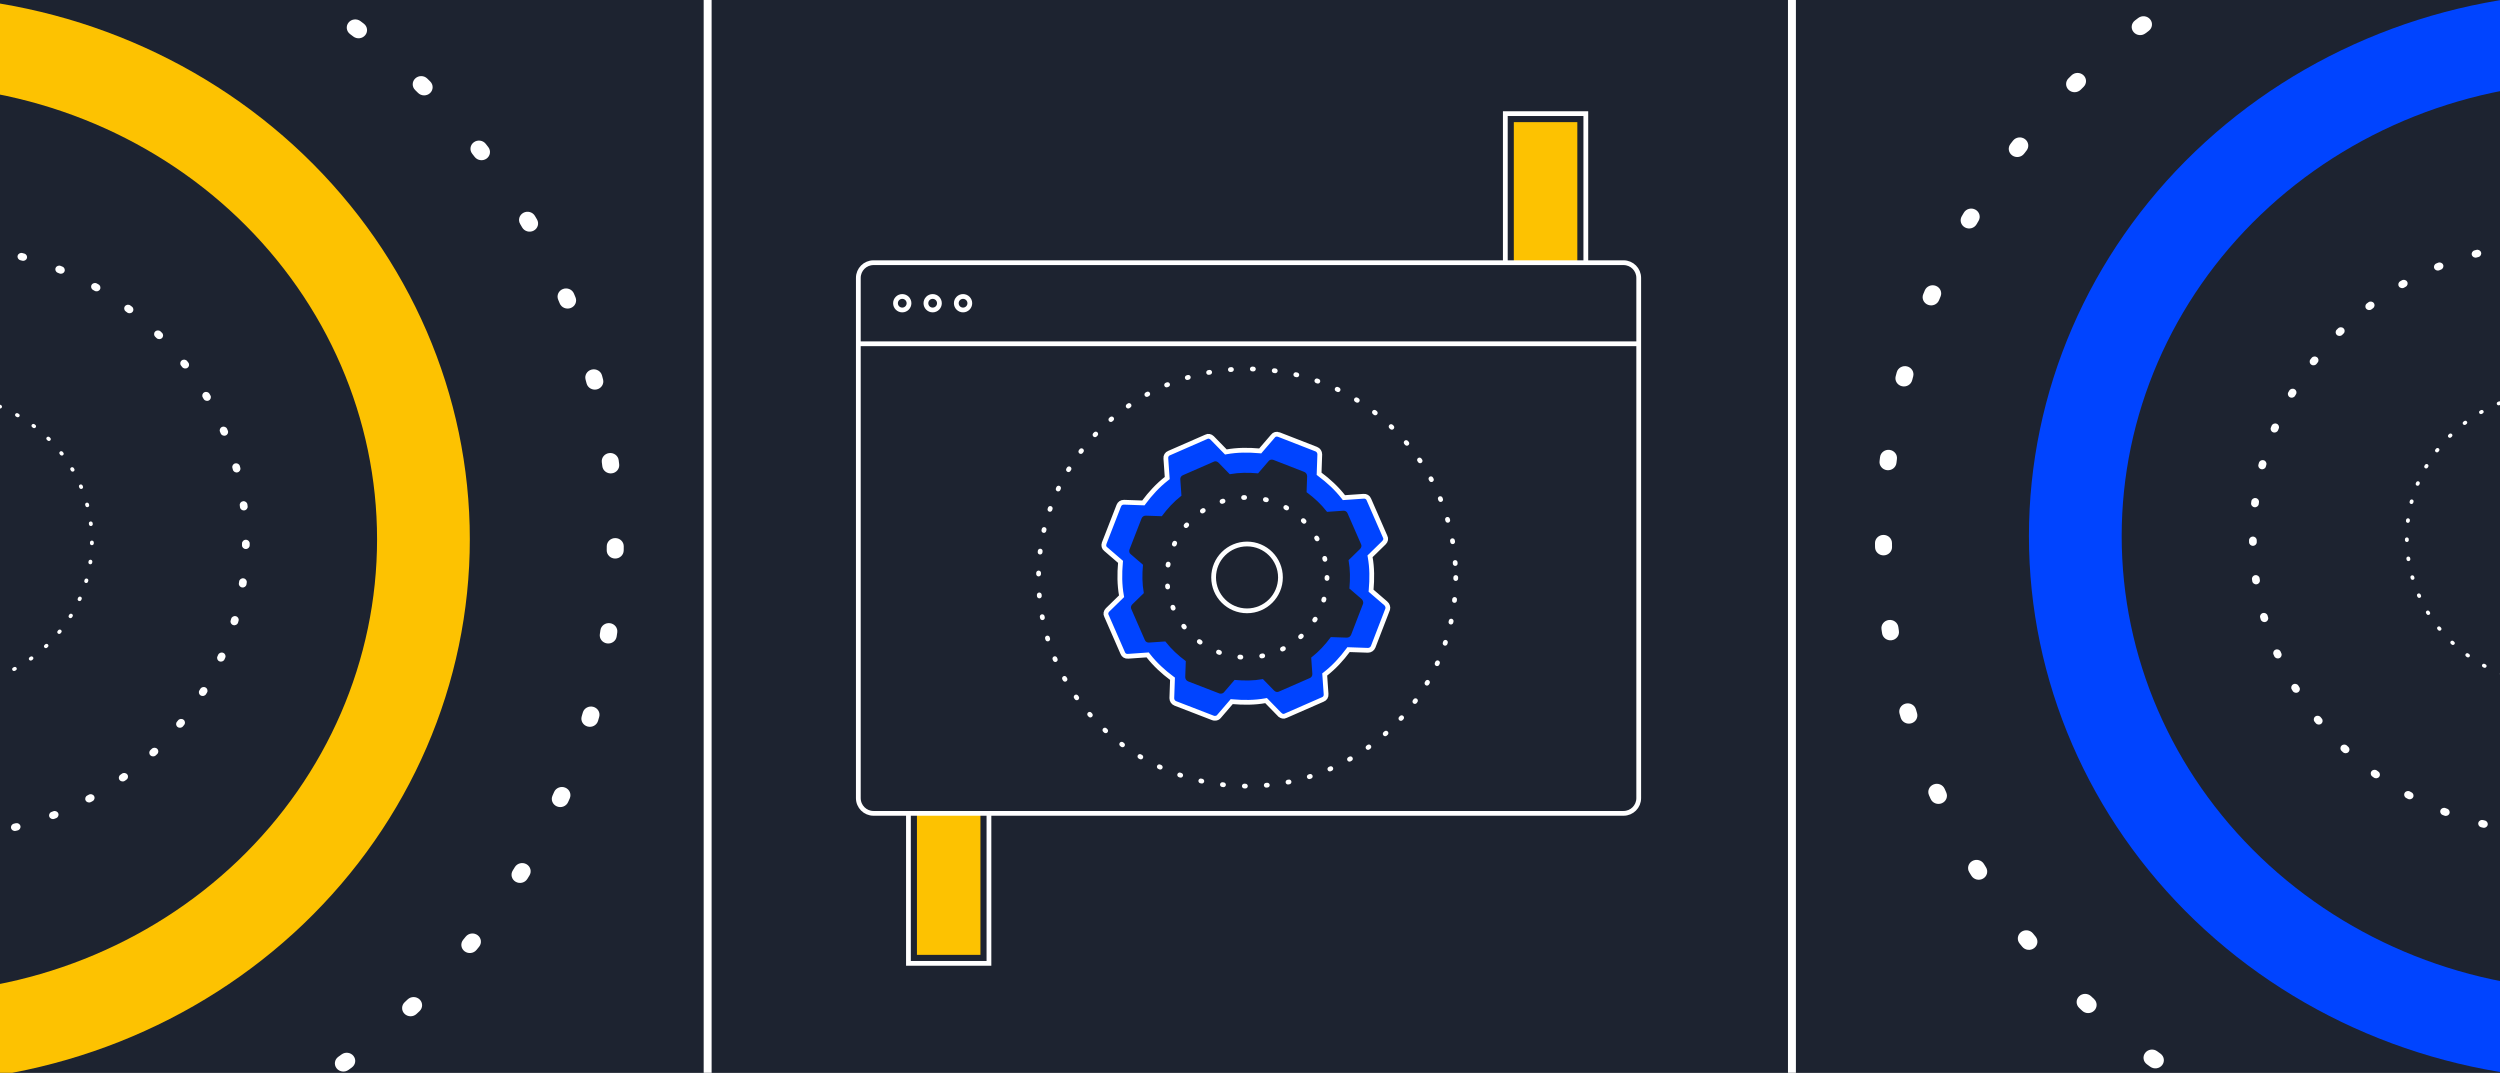 <svg width="1573" height="675" viewBox="0 0 1573 675" fill="none" xmlns="http://www.w3.org/2000/svg">
<rect x="0" y="0" width="1573" height="675" fill="#808080" stroke="none"/>
<g clip-path="url(#clip0_1869_282)">
<rect width="1573" height="675" fill="#1D2330"/>
<rect x="947.147" y="71.5" width="50.651" height="186.49" fill="#1D2330" stroke="white" stroke-width="3"/>
<rect x="952.496" y="76.848" width="39.953" height="175.792" fill="#FDC201"/>
<rect x="571.592" y="419.656" width="50.651" height="186.49" fill="#1D2330" stroke="white" stroke-width="3"/>
<rect x="576.941" y="425.004" width="39.953" height="175.792" fill="#FDC201"/>
<path d="M1021.52 165.285H549.628C544.346 165.285 540.063 169.568 540.063 174.85V502.196C540.063 507.479 544.346 511.762 549.628 511.762H1021.52C1026.8 511.762 1031.08 507.479 1031.08 502.196V174.85C1031.08 169.568 1026.8 165.285 1021.52 165.285Z" fill="#1D2330" stroke="white" stroke-width="3"/>
<path d="M539 216.301H1031.08" stroke="white" stroke-width="3"/>
<path d="M567.7 195.042C570.048 195.042 571.951 193.138 571.951 190.79C571.951 188.442 570.048 186.539 567.7 186.539C565.352 186.539 563.449 188.442 563.449 190.79C563.449 193.138 565.352 195.042 567.7 195.042Z" stroke="white" stroke-width="3"/>
<path d="M586.834 195.042C589.182 195.042 591.085 193.138 591.085 190.79C591.085 188.442 589.182 186.539 586.834 186.539C584.486 186.539 582.583 188.442 582.583 190.79C582.583 193.138 584.486 195.042 586.834 195.042Z" stroke="white" stroke-width="3"/>
<path d="M605.954 195.042C608.302 195.042 610.206 193.138 610.206 190.79C610.206 188.442 608.302 186.539 605.954 186.539C603.606 186.539 601.703 188.442 601.703 190.79C601.703 193.138 603.606 195.042 605.954 195.042Z" stroke="white" stroke-width="3"/>
<path d="M871.927 379.635L871.936 379.642C872.969 380.505 873.473 382.063 873.162 383.208L864.006 406.947L864.004 406.953C863.497 408.304 862.132 409.172 860.76 409.176L848.896 408.76L848.501 408.746L848.266 409.063C844.13 414.651 839.384 419.812 833.822 424.14L833.506 424.386L833.535 424.785L834.368 436.672L834.369 436.687L834.372 436.702C834.543 438.244 833.692 439.584 832.353 440.086L832.334 440.093L832.316 440.102L808.978 450.32L808.941 450.336L808.907 450.355C807.804 450.985 806.294 450.708 805.23 449.645C805.229 449.644 805.228 449.643 805.227 449.642L796.897 441.1L796.619 440.813L796.226 440.885C789.437 442.12 782.424 442.123 775.38 441.502L774.996 441.467L774.745 441.76L767.034 450.726L767.026 450.736L767.017 450.747C766.344 451.59 765.529 451.925 764.478 451.925C764.266 451.925 764.041 451.924 763.824 451.902C763.598 451.879 763.444 451.839 763.355 451.795L763.323 451.78L763.29 451.766L739.535 442.591L739.53 442.588C738.179 442.081 737.313 440.715 737.307 439.342L737.724 427.47L737.737 427.075L737.42 426.84C731.837 422.701 726.68 417.951 722.355 412.386L722.109 412.07L721.708 412.098L709.831 412.932L709.816 412.933L709.801 412.934C708.261 413.107 706.921 412.256 706.42 410.916L706.412 410.897L706.404 410.878L696.195 387.523L696.179 387.487L696.158 387.452C695.528 386.349 695.805 384.836 696.868 383.771C696.869 383.77 696.869 383.769 696.87 383.768L705.408 375.434L705.693 375.155L705.622 374.761C704.387 367.968 704.385 360.95 705.006 353.901L705.04 353.518L704.748 353.267L695.788 345.55L695.762 345.528L695.735 345.509C694.597 344.695 694.226 343.202 694.749 341.8C694.749 341.798 694.751 341.797 694.751 341.796L703.916 318.241L703.919 318.232C704.433 316.861 705.606 316.014 707.162 316.009L719.027 316.426L719.422 316.439L719.657 316.122C723.793 310.534 728.539 305.374 734.101 301.045L734.416 300.799L734.388 300.4L733.555 288.514L733.554 288.499L733.552 288.484C733.38 286.942 734.231 285.602 735.57 285.099L735.588 285.092L735.607 285.084L758.944 274.867L758.982 274.85L759.016 274.83C760.119 274.2 761.629 274.478 762.693 275.54C762.694 275.541 762.695 275.543 762.696 275.544L771.025 284.086L771.305 284.372L771.697 284.301C778.486 283.066 785.499 283.063 792.542 283.685L792.927 283.719L793.178 283.426L800.888 274.46L800.911 274.434L800.93 274.406C801.743 273.268 803.235 272.897 804.635 273.42C804.636 273.421 804.638 273.422 804.639 273.422L828.177 282.594L828.186 282.597C829.535 283.104 830.403 284.47 830.407 285.844L829.992 297.716L829.978 298.111L830.294 298.346C835.878 302.485 841.034 307.234 845.36 312.8L845.606 313.116L846.006 313.088L857.883 312.254L857.899 312.253L857.914 312.251C859.454 312.08 860.793 312.93 861.295 314.27L861.302 314.289L861.31 314.308L871.521 337.662L871.537 337.699L871.556 337.734C872.186 338.837 871.909 340.349 870.847 341.414C870.846 341.416 870.845 341.417 870.844 341.418L862.308 349.752L862.021 350.032L862.093 350.424C863.327 357.217 863.33 364.235 862.708 371.284L862.675 371.668L862.966 371.92L871.927 379.635Z" fill="#0044FF" stroke="white" stroke-width="3"/>
<path d="M856.659 376.866L856.666 376.872C857.517 377.583 857.932 378.866 857.676 379.81L850.133 399.367L850.131 399.372C849.714 400.485 848.589 401.2 847.458 401.204L837.684 400.86L837.359 400.849L837.165 401.111C833.758 405.714 829.848 409.966 825.266 413.532L825.005 413.734L825.029 414.063L825.715 423.856L825.716 423.868L825.718 423.88C825.859 425.151 825.159 426.255 824.056 426.669L824.04 426.674L824.025 426.682L804.797 435.1L804.767 435.113L804.739 435.129C803.83 435.648 802.586 435.42 801.71 434.544C801.709 434.543 801.708 434.542 801.707 434.541L794.845 427.504L794.615 427.268L794.292 427.327C788.699 428.345 782.921 428.347 777.117 427.835L776.801 427.807L776.594 428.048L770.242 435.435L770.235 435.443L770.228 435.452C769.673 436.147 769.001 436.422 768.136 436.422C767.961 436.422 767.776 436.421 767.597 436.403C767.411 436.384 767.284 436.352 767.211 436.315L767.184 436.303L767.157 436.291L747.587 428.732L747.582 428.73C746.469 428.313 745.756 427.187 745.751 426.056L746.094 416.275L746.105 415.95L745.844 415.756C741.244 412.346 736.995 408.433 733.432 403.848L733.23 403.588L732.9 403.61L723.114 404.298L723.102 404.299L723.09 404.3C721.821 404.442 720.717 403.741 720.304 402.637L720.298 402.621L720.291 402.606L711.88 383.364L711.867 383.334L711.85 383.306C711.331 382.397 711.559 381.151 712.435 380.273C712.436 380.272 712.436 380.271 712.437 380.27L719.47 373.404L719.705 373.175L719.647 372.85C718.629 367.254 718.628 361.472 719.139 355.665L719.167 355.349L718.927 355.142L711.545 348.785L711.524 348.767L711.501 348.751C710.563 348.08 710.258 346.85 710.689 345.695C710.689 345.693 710.69 345.692 710.69 345.691L718.241 326.286L718.244 326.279C718.667 325.149 719.634 324.451 720.916 324.447L730.691 324.79L731.016 324.801L731.21 324.54C734.617 319.936 738.527 315.685 743.109 312.119L743.369 311.916L743.346 311.587L742.66 301.795L742.659 301.782L742.657 301.77C742.516 300.5 743.216 299.395 744.319 298.982L744.335 298.976L744.35 298.969L763.577 290.551L763.608 290.538L763.636 290.522C764.545 290.002 765.789 290.231 766.665 291.106C766.666 291.107 766.667 291.108 766.668 291.109L773.53 298.147L773.76 298.383L774.083 298.324C779.676 297.306 785.454 297.304 791.257 297.816L791.574 297.844L791.781 297.603L798.132 290.216L798.151 290.195L798.167 290.172C798.837 289.234 800.066 288.929 801.22 289.36C801.221 289.36 801.222 289.361 801.223 289.361L820.615 296.918L820.622 296.92C821.734 297.338 822.448 298.463 822.452 299.595L822.11 309.376L822.099 309.701L822.359 309.895C826.96 313.305 831.208 317.218 834.771 321.803L834.974 322.063L835.303 322.04L845.089 321.353L845.102 321.352L845.114 321.351C846.383 321.21 847.486 321.91 847.899 323.014L847.905 323.03L847.912 323.045L856.324 342.286L856.337 342.316L856.353 342.345C856.872 343.254 856.644 344.5 855.769 345.377C855.768 345.378 855.767 345.379 855.766 345.38L848.734 352.246L848.498 352.477L848.557 352.8C849.573 358.397 849.576 364.179 849.064 369.986L849.036 370.302L849.276 370.51L856.659 376.866Z" fill="#1D2330"/>
<path d="M834.952 363.305C834.952 391.094 812.424 413.621 784.635 413.621C756.846 413.621 734.319 391.094 734.319 363.305C734.319 335.516 756.846 312.988 784.635 312.988C812.424 312.988 834.952 335.516 834.952 363.305Z" fill="#1D2330" stroke="white" stroke-width="3" stroke-linecap="round" stroke-dasharray="0.66 13.16"/>
<path d="M915.968 363.367C915.968 435.867 857.195 494.64 784.695 494.64C712.195 494.64 653.422 435.867 653.422 363.367C653.422 290.867 712.195 232.094 784.695 232.094C857.195 232.094 915.968 290.867 915.968 363.367Z" stroke="white" stroke-width="3" stroke-linecap="round" stroke-dasharray="0.66 13.16"/>
<path d="M805.663 363.309C805.663 374.921 796.249 384.337 784.635 384.337C773.021 384.337 763.607 374.921 763.607 363.309C763.607 351.695 773.021 342.281 784.635 342.281C796.249 342.281 805.663 351.695 805.663 363.309Z" stroke="white" stroke-width="3"/>
<path d="M1127.49 675V0" stroke="white" stroke-width="5"/>
<path d="M445.252 675V0" stroke="white" stroke-width="5"/>
<path d="M1633.54 679.461C1538.88 679.461 1448.09 643.412 1381.15 579.246C1314.21 515.08 1276.6 428.051 1276.6 337.305C1276.6 246.563 1314.21 159.534 1381.15 95.366C1448.09 31.201 1538.88 -4.848 1633.54 -4.848L1633.54 679.461Z" fill="#0044FF"/>
<path d="M1633.54 623.199C1554.35 623.199 1478.41 593.078 1422.41 539.463C1366.42 485.848 1334.96 413.13 1334.96 337.306C1334.96 261.485 1366.42 188.767 1422.41 135.15C1478.41 81.537 1554.35 51.416 1633.54 51.416L1633.54 623.199Z" fill="#1D2330"/>
<path fill-rule="evenodd" clip-rule="evenodd" d="M1609.24 245.237C1609.14 245.237 1609.03 245.238 1608.93 245.239C1608.83 245.24 1608.73 245.242 1608.63 245.243C1607.97 245.252 1607.43 245.779 1607.44 246.419C1607.45 247.059 1608 247.571 1608.66 247.562C1608.76 247.56 1608.86 247.559 1608.96 247.558C1609.06 247.557 1609.16 247.556 1609.26 247.555C1609.92 247.55 1610.45 247.027 1610.45 246.387C1610.44 245.746 1609.9 245.232 1609.24 245.237ZM1619.95 246.877C1619.88 247.514 1620.35 248.089 1621.01 248.163C1621.2 248.185 1621.4 248.207 1621.59 248.23C1622.25 248.308 1622.85 247.855 1622.93 247.22C1623.01 246.584 1622.54 246.006 1621.88 245.928C1621.68 245.905 1621.49 245.882 1621.28 245.859C1620.62 245.786 1620.03 246.241 1619.95 246.877ZM1597.95 247.112C1597.86 246.478 1597.26 246.035 1596.6 246.123C1596.4 246.149 1596.2 246.176 1596 246.204C1595.34 246.296 1594.89 246.884 1594.98 247.518C1595.08 248.152 1595.69 248.591 1596.35 248.499C1596.54 248.472 1596.73 248.446 1596.93 248.42C1597.59 248.332 1598.05 247.746 1597.95 247.112ZM1632.28 248.9C1632.12 249.521 1632.51 250.151 1633.15 250.308C1633.34 250.354 1633.53 250.401 1633.72 250.448C1634.37 250.609 1635.02 250.236 1635.19 249.616C1635.36 248.996 1634.97 248.364 1634.33 248.203C1634.13 248.155 1633.94 248.106 1633.74 248.059C1633.1 247.902 1632.44 248.279 1632.28 248.9ZM1585.68 249.397C1585.5 248.779 1584.84 248.417 1584.2 248.587C1584 248.639 1583.81 248.691 1583.61 248.744C1582.98 248.918 1582.6 249.559 1582.78 250.175C1582.96 250.791 1583.63 251.15 1584.27 250.976C1584.46 250.924 1584.65 250.873 1584.84 250.823C1585.48 250.652 1585.85 250.014 1585.68 249.397ZM1644.23 252.467C1643.98 253.062 1644.28 253.736 1644.9 253.973C1645.08 254.043 1645.27 254.113 1645.45 254.184C1646.06 254.425 1646.76 254.139 1647.01 253.545C1647.26 252.952 1646.97 252.276 1646.35 252.035C1646.16 251.963 1645.98 251.89 1645.79 251.819C1645.18 251.582 1644.48 251.872 1644.23 252.467ZM1573.81 253.218C1573.55 252.628 1572.85 252.353 1572.23 252.603C1572.05 252.679 1571.86 252.755 1571.68 252.832C1571.07 253.085 1570.79 253.767 1571.05 254.355C1571.32 254.943 1572.02 255.214 1572.63 254.961C1572.81 254.886 1572.99 254.812 1573.17 254.738C1573.79 254.488 1574.07 253.807 1573.81 253.218ZM1655.59 257.517C1655.27 258.075 1655.47 258.782 1656.05 259.095C1656.22 259.187 1656.39 259.28 1656.56 259.374C1657.14 259.69 1657.88 259.495 1658.2 258.938C1658.53 258.381 1658.33 257.673 1657.75 257.357C1657.58 257.261 1657.4 257.166 1657.23 257.071C1656.65 256.759 1655.91 256.958 1655.59 257.517ZM1562.57 258.509C1562.23 257.957 1561.5 257.773 1560.92 258.098C1560.75 258.197 1560.58 258.296 1560.4 258.395C1559.83 258.724 1559.65 259.436 1559.99 259.985C1560.33 260.535 1561.07 260.714 1561.64 260.386C1561.81 260.289 1561.98 260.192 1562.14 260.096C1562.72 259.771 1562.91 259.06 1562.57 258.509ZM1666.17 263.955C1665.77 264.468 1665.88 265.195 1666.41 265.577C1666.57 265.691 1666.72 265.804 1666.88 265.918C1667.41 266.304 1668.17 266.203 1668.57 265.693C1668.97 265.182 1668.86 264.455 1668.33 264.068C1668.17 263.951 1668.01 263.835 1667.85 263.719C1667.32 263.336 1666.56 263.442 1666.17 263.955ZM1552.14 265.171C1551.74 264.666 1550.98 264.577 1550.46 264.971C1550.3 265.09 1550.14 265.21 1549.98 265.331C1549.46 265.728 1549.37 266.457 1549.78 266.959C1550.2 267.461 1550.95 267.546 1551.47 267.149C1551.63 267.032 1551.78 266.915 1551.94 266.798C1552.46 266.404 1552.55 265.675 1552.14 265.171ZM1675.78 271.665C1675.32 272.124 1675.33 272.858 1675.81 273.305C1675.95 273.436 1676.09 273.569 1676.23 273.701C1676.7 274.151 1677.46 274.145 1677.93 273.688C1678.4 273.232 1678.39 272.498 1677.92 272.049C1677.77 271.913 1677.63 271.777 1677.48 271.642C1677.01 271.195 1676.25 271.206 1675.78 271.665ZM1542.71 273.084C1542.23 272.635 1541.47 272.641 1541 273.097C1540.86 273.236 1540.72 273.374 1540.58 273.513C1540.12 273.972 1540.13 274.706 1540.61 275.153C1541.08 275.599 1541.84 275.589 1542.31 275.129C1542.44 274.994 1542.58 274.859 1542.72 274.724C1543.18 274.267 1543.18 273.533 1542.71 273.084ZM1684.28 280.513C1683.76 280.911 1683.67 281.64 1684.09 282.142C1684.21 282.29 1684.33 282.439 1684.45 282.588C1684.86 283.093 1685.61 283.182 1686.14 282.788C1686.66 282.394 1686.75 281.665 1686.35 281.161C1686.22 281.008 1686.1 280.855 1685.97 280.703C1685.56 280.201 1684.8 280.116 1684.28 280.513ZM1534.41 282.112C1533.88 281.725 1533.13 281.827 1532.73 282.337C1532.61 282.492 1532.48 282.647 1532.36 282.803C1531.97 283.316 1532.08 284.042 1532.61 284.425C1533.14 284.808 1533.9 284.703 1534.29 284.189C1534.41 284.038 1534.53 283.887 1534.65 283.736C1535.05 283.225 1534.94 282.498 1534.41 282.112ZM1691.52 290.351C1690.95 290.68 1690.76 291.392 1691.1 291.941C1691.2 292.104 1691.3 292.266 1691.4 292.429C1691.74 292.981 1692.48 293.165 1693.05 292.84C1693.62 292.514 1693.81 291.804 1693.47 291.252C1693.37 291.085 1693.27 290.918 1693.17 290.752C1692.82 290.202 1692.09 290.023 1691.52 290.351ZM1527.41 292.101C1526.83 291.785 1526.09 291.98 1525.77 292.537C1525.67 292.705 1525.57 292.874 1525.47 293.044C1525.14 293.602 1525.35 294.309 1525.93 294.622C1526.51 294.934 1527.24 294.735 1527.57 294.176C1527.66 294.011 1527.76 293.847 1527.86 293.682C1528.18 293.125 1527.98 292.418 1527.41 292.101ZM1697.36 301.017C1696.75 301.271 1696.47 301.953 1696.73 302.541C1696.81 302.714 1696.88 302.888 1696.96 303.062C1697.22 303.651 1697.92 303.926 1698.54 303.676C1699.15 303.426 1699.43 302.746 1699.17 302.156C1699.1 301.978 1699.02 301.8 1698.94 301.622C1698.67 301.034 1697.97 300.763 1697.36 301.017ZM1521.81 302.889C1521.2 302.648 1520.49 302.934 1520.25 303.528C1520.17 303.707 1520.1 303.887 1520.02 304.067C1519.77 304.662 1520.08 305.336 1520.69 305.573C1521.31 305.81 1522.01 305.519 1522.26 304.925C1522.33 304.749 1522.4 304.574 1522.47 304.399C1522.72 303.806 1522.43 303.129 1521.81 302.889ZM1701.69 312.327C1701.05 312.501 1700.68 313.142 1700.86 313.758C1700.92 313.94 1700.97 314.123 1701.02 314.305C1701.2 314.923 1701.86 315.285 1702.5 315.115C1703.14 314.944 1703.52 314.306 1703.34 313.689C1703.29 313.501 1703.23 313.314 1703.18 313.127C1703 312.511 1702.33 312.153 1701.69 312.327ZM1517.74 314.289C1517.09 314.128 1516.44 314.5 1516.27 315.12C1516.22 315.308 1516.17 315.497 1516.12 315.685C1515.96 316.306 1516.35 316.937 1516.99 317.093C1517.64 317.25 1518.29 316.873 1518.45 316.252C1518.5 316.068 1518.55 315.885 1518.6 315.702C1518.77 315.082 1518.38 314.449 1517.74 314.289ZM1704.45 324.088C1703.79 324.179 1703.34 324.768 1703.43 325.402C1703.46 325.588 1703.49 325.776 1703.51 325.963C1703.6 326.598 1704.21 327.041 1704.87 326.952C1705.53 326.864 1705.99 326.279 1705.9 325.645C1705.87 325.453 1705.84 325.261 1705.81 325.069C1705.72 324.435 1705.11 323.996 1704.45 324.088ZM1515.25 326.105C1514.59 326.028 1513.99 326.48 1513.91 327.115C1513.89 327.308 1513.86 327.5 1513.84 327.693C1513.76 328.329 1514.24 328.904 1514.89 328.978C1515.55 329.052 1516.15 328.597 1516.23 327.96C1516.25 327.772 1516.27 327.585 1516.3 327.397C1516.38 326.761 1515.91 326.184 1515.25 326.105ZM1705.59 336.101C1704.92 336.11 1704.39 336.636 1704.4 337.277C1704.4 337.372 1704.41 337.467 1704.41 337.562C1704.41 337.657 1704.41 337.752 1704.41 337.848C1704.42 338.487 1704.96 339.002 1705.62 338.997C1706.29 338.993 1706.82 338.469 1706.82 337.829C1706.81 337.731 1706.81 337.634 1706.81 337.536C1706.81 337.439 1706.81 337.342 1706.81 337.244C1706.8 336.603 1706.25 336.092 1705.59 336.101ZM1514.39 338.14C1513.72 338.145 1513.19 338.668 1513.19 339.309C1513.19 339.406 1513.19 339.503 1513.2 339.601C1513.2 339.664 1513.2 339.726 1513.2 339.79L1513.2 339.894C1513.21 340.533 1513.76 341.046 1514.42 341.037C1515.08 341.027 1515.61 340.501 1515.6 339.861C1515.6 339.766 1515.6 339.671 1515.6 339.576C1515.6 339.48 1515.6 339.385 1515.6 339.29C1515.59 338.649 1515.05 338.134 1514.39 338.14ZM1705.11 348.159C1704.45 348.085 1703.86 348.541 1703.78 349.177C1703.76 349.365 1703.73 349.553 1703.71 349.74C1703.63 350.376 1704.1 350.954 1704.76 351.031C1705.42 351.11 1706.02 350.658 1706.1 350.022C1706.12 349.83 1706.15 349.637 1706.17 349.444C1706.25 348.808 1705.77 348.232 1705.11 348.159ZM1515.14 350.185C1514.48 350.273 1514.02 350.858 1514.11 351.492C1514.14 351.684 1514.17 351.877 1514.2 352.069C1514.29 352.702 1514.9 353.142 1515.56 353.049C1516.22 352.957 1516.67 352.369 1516.58 351.736C1516.55 351.549 1516.52 351.362 1516.5 351.174C1516.4 350.54 1515.8 350.097 1515.14 350.185ZM1703.02 360.045C1702.37 359.888 1701.72 360.264 1701.56 360.885C1701.51 361.069 1701.46 361.253 1701.41 361.436C1701.24 362.056 1701.63 362.688 1702.27 362.849C1702.92 363.009 1703.57 362.637 1703.74 362.017C1703.79 361.829 1703.84 361.641 1703.89 361.452C1704.05 360.831 1703.66 360.201 1703.02 360.045ZM1517.51 362.023C1516.87 362.193 1516.49 362.831 1516.67 363.449C1516.72 363.636 1516.78 363.823 1516.83 364.01C1517.01 364.626 1517.68 364.985 1518.32 364.811C1518.95 364.636 1519.33 363.996 1519.15 363.379C1519.09 363.198 1519.04 363.015 1518.99 362.832C1518.81 362.214 1518.15 361.852 1517.51 362.023ZM1699.31 371.565C1698.7 371.327 1698 371.618 1697.75 372.212C1697.68 372.389 1697.61 372.564 1697.53 372.738C1697.28 373.332 1697.58 374.008 1698.2 374.249C1698.81 374.489 1699.51 374.203 1699.76 373.61C1699.84 373.43 1699.91 373.25 1699.99 373.071C1700.23 372.476 1699.93 371.802 1699.31 371.565ZM1521.47 373.461C1520.86 373.711 1520.58 374.392 1520.83 374.981C1520.91 375.159 1520.99 375.337 1521.07 375.515C1521.33 376.103 1522.04 376.374 1522.65 376.121C1523.26 375.867 1523.54 375.185 1523.28 374.597C1523.2 374.424 1523.13 374.25 1523.05 374.076C1522.79 373.486 1522.08 373.211 1521.47 373.461ZM1694.08 382.515C1693.5 382.203 1692.76 382.402 1692.44 382.961C1692.34 383.126 1692.25 383.291 1692.15 383.455C1691.82 384.012 1692.03 384.72 1692.6 385.036C1693.18 385.352 1693.91 385.157 1694.24 384.6C1694.34 384.432 1694.44 384.263 1694.54 384.094C1694.86 383.535 1694.66 382.828 1694.08 382.515ZM1526.96 384.297C1526.39 384.623 1526.2 385.334 1526.53 385.886C1526.64 386.053 1526.74 386.219 1526.84 386.385C1527.18 386.935 1527.92 387.114 1528.49 386.786C1529.06 386.458 1529.25 385.746 1528.91 385.196C1528.81 385.034 1528.71 384.871 1528.61 384.708C1528.27 384.157 1527.53 383.973 1526.96 384.297ZM1687.4 392.712C1686.87 392.329 1686.11 392.435 1685.72 392.948C1685.6 393.099 1685.48 393.251 1685.36 393.402C1684.96 393.913 1685.07 394.639 1685.6 395.026C1686.13 395.412 1686.88 395.311 1687.28 394.8C1687.4 394.645 1687.52 394.49 1687.64 394.334C1688.04 393.822 1687.93 393.095 1687.4 392.712ZM1533.87 394.349C1533.35 394.743 1533.25 395.472 1533.66 395.976C1533.79 396.129 1533.91 396.282 1534.04 396.434C1534.45 396.936 1535.2 397.022 1535.72 396.624C1536.25 396.226 1536.33 395.498 1535.92 394.995C1535.8 394.847 1535.68 394.698 1535.56 394.549C1535.15 394.045 1534.39 393.955 1533.87 394.349ZM1679.4 401.985C1678.92 401.539 1678.16 401.549 1677.7 402.008C1677.56 402.144 1677.43 402.279 1677.29 402.414C1676.82 402.87 1676.83 403.604 1677.3 404.053C1677.78 404.502 1678.54 404.497 1679 404.04C1679.14 403.902 1679.29 403.764 1679.43 403.625C1679.89 403.165 1679.88 402.431 1679.4 401.985ZM1542.08 403.449C1541.61 403.905 1541.62 404.639 1542.09 405.089C1542.24 405.225 1542.38 405.36 1542.52 405.495C1543 405.942 1543.76 405.931 1544.22 405.473C1544.69 405.013 1544.68 404.279 1544.2 403.833C1544.1 403.74 1544 403.646 1543.9 403.553C1543.86 403.514 1543.82 403.475 1543.78 403.436C1543.31 402.987 1542.54 402.993 1542.08 403.449ZM1670.22 410.179C1669.81 409.676 1669.05 409.591 1668.53 409.989C1668.38 410.106 1668.23 410.223 1668.07 410.339C1667.55 410.733 1667.45 411.462 1667.86 411.966C1668.27 412.471 1669.03 412.561 1669.55 412.167C1669.71 412.047 1669.87 411.927 1670.03 411.807C1670.55 411.41 1670.64 410.68 1670.22 410.179ZM1551.44 411.445C1551.04 411.955 1551.15 412.683 1551.68 413.069C1551.84 413.186 1552 413.302 1552.16 413.419C1552.69 413.802 1553.45 413.696 1553.84 413.182C1554.24 412.669 1554.13 411.943 1553.6 411.56C1553.44 411.447 1553.28 411.333 1553.13 411.219C1552.6 410.833 1551.84 410.934 1551.44 411.445ZM1660.02 417.152C1659.68 416.602 1658.94 416.423 1658.37 416.751C1658.2 416.848 1658.03 416.945 1657.86 417.041C1657.29 417.366 1657.1 418.077 1657.44 418.628C1657.78 419.18 1658.51 419.364 1659.08 419.039C1659.26 418.94 1659.43 418.842 1659.6 418.742C1660.17 418.413 1660.36 417.702 1660.02 417.152ZM1561.8 418.2C1561.48 418.756 1561.68 419.464 1562.26 419.78C1562.34 419.825 1562.42 419.87 1562.5 419.915C1562.6 419.965 1562.69 420.016 1562.78 420.066C1563.36 420.379 1564.09 420.179 1564.42 419.62C1564.74 419.062 1564.54 418.355 1563.96 418.043C1563.79 417.95 1563.61 417.857 1563.44 417.763C1562.87 417.448 1562.13 417.643 1561.8 418.2ZM1648.96 422.782C1648.69 422.194 1647.99 421.923 1647.37 422.177C1647.2 422.251 1647.02 422.325 1646.84 422.4C1646.22 422.649 1645.94 423.33 1646.2 423.919C1646.46 424.509 1647.16 424.784 1647.77 424.534C1647.96 424.458 1648.14 424.382 1648.33 424.306C1648.94 424.052 1649.22 423.37 1648.96 422.782ZM1572.99 423.592C1572.75 424.185 1573.04 424.862 1573.66 425.102C1573.84 425.175 1574.03 425.247 1574.22 425.319C1574.83 425.555 1575.53 425.265 1575.78 424.67C1576.02 424.076 1575.72 423.401 1575.11 423.164C1574.92 423.094 1574.74 423.024 1574.56 422.953C1573.94 422.712 1573.24 422.998 1572.99 423.592ZM1637.22 426.962C1637.04 426.346 1636.38 425.987 1635.74 426.162C1635.55 426.213 1635.36 426.264 1635.17 426.315C1634.53 426.485 1634.16 427.123 1634.33 427.741C1634.51 428.358 1635.17 428.721 1635.81 428.55C1636.01 428.499 1636.2 428.446 1636.39 428.393C1637.03 428.219 1637.4 427.579 1637.22 426.962ZM1584.82 427.521C1584.65 428.141 1585.04 428.773 1585.68 428.934C1585.88 428.983 1586.07 429.031 1586.27 429.078C1586.91 429.235 1587.57 428.858 1587.73 428.238C1587.89 427.617 1587.5 426.986 1586.86 426.83C1586.67 426.784 1586.47 426.736 1586.28 426.689C1585.64 426.529 1584.99 426.901 1584.82 427.521ZM1625.02 429.619C1624.93 428.986 1624.32 428.546 1623.66 428.638C1623.47 428.666 1623.27 428.692 1623.08 428.717C1622.42 428.806 1621.96 429.391 1622.05 430.026C1622.14 430.66 1622.75 431.103 1623.41 431.015C1623.61 430.988 1623.81 430.961 1624.01 430.934C1624.66 430.841 1625.12 430.253 1625.02 429.619ZM1597.08 429.917C1597 430.553 1597.46 431.131 1598.12 431.21C1598.32 431.233 1598.52 431.256 1598.72 431.278C1599.38 431.352 1599.98 430.896 1600.06 430.26C1600.13 429.624 1599.66 429.048 1599 428.974C1598.81 428.953 1598.61 428.931 1598.42 428.907C1597.76 428.83 1597.16 429.282 1597.08 429.917ZM1612.56 430.719C1612.55 430.078 1612.01 429.567 1611.34 429.576C1611.25 429.577 1611.15 429.578 1611.05 429.579C1610.95 429.58 1610.85 429.581 1610.75 429.582C1610.09 429.587 1609.55 430.11 1609.56 430.751C1609.56 431.391 1610.11 431.906 1610.77 431.9C1610.87 431.9 1610.97 431.899 1611.07 431.898C1611.18 431.897 1611.28 431.896 1611.38 431.894C1612.04 431.885 1612.57 431.359 1612.56 430.719Z" fill="white"/>
<path fill-rule="evenodd" clip-rule="evenodd" d="M1608.56 150.472C1608.36 150.474 1608.15 150.476 1607.95 150.478C1607.74 150.48 1607.54 150.483 1607.34 150.485C1606 150.504 1604.93 151.564 1604.95 152.854C1604.97 154.143 1606.07 155.174 1607.41 155.156C1607.6 155.153 1607.8 155.151 1608 155.149C1608.2 155.147 1608.4 155.145 1608.6 155.143C1609.94 155.133 1611.01 154.079 1611 152.789C1610.99 151.499 1609.9 150.462 1608.56 150.472ZM1630.14 153.778C1629.99 155.059 1630.94 156.218 1632.27 156.367C1632.66 156.411 1633.06 156.456 1633.45 156.502C1634.77 156.658 1635.98 155.748 1636.15 154.467C1636.31 153.187 1635.36 152.022 1634.04 151.865C1633.63 151.818 1633.23 151.772 1632.83 151.727C1631.5 151.578 1630.3 152.496 1630.14 153.778ZM1585.83 154.25C1585.65 152.972 1584.43 152.08 1583.1 152.257C1582.7 152.311 1582.3 152.366 1581.9 152.421C1580.58 152.606 1579.66 153.791 1579.85 155.068C1580.04 156.344 1581.27 157.229 1582.59 157.044C1582.98 156.99 1583.38 156.936 1583.77 156.884C1585.09 156.707 1586.02 155.528 1585.83 154.25ZM1654.98 157.851C1654.65 159.102 1655.44 160.371 1656.73 160.687C1657.12 160.78 1657.5 160.875 1657.88 160.97C1659.18 161.293 1660.5 160.543 1660.84 159.295C1661.17 158.046 1660.39 156.771 1659.1 156.448C1658.71 156.35 1658.31 156.253 1657.92 156.157C1656.62 155.842 1655.3 156.6 1654.98 157.851ZM1561.1 158.852C1560.75 157.609 1559.41 156.879 1558.12 157.222C1557.73 157.326 1557.34 157.431 1556.95 157.538C1555.66 157.888 1554.91 159.179 1555.28 160.42C1555.64 161.661 1556.98 162.383 1558.27 162.033C1558.65 161.929 1559.03 161.826 1559.41 161.725C1560.7 161.382 1561.46 160.096 1561.1 158.852ZM1679.05 165.037C1678.55 166.235 1679.16 167.593 1680.4 168.07C1680.77 168.211 1681.14 168.353 1681.5 168.496C1682.74 168.98 1684.15 168.404 1684.66 167.209C1685.16 166.014 1684.56 164.652 1683.32 164.167C1682.95 164.02 1682.57 163.875 1682.19 163.731C1680.95 163.254 1679.54 163.838 1679.05 165.037ZM1537.2 166.549C1536.68 165.362 1535.26 164.807 1534.03 165.311C1533.65 165.463 1533.28 165.616 1532.91 165.771C1531.68 166.282 1531.12 167.656 1531.64 168.841C1532.18 170.025 1533.6 170.571 1534.83 170.06C1535.19 169.909 1535.55 169.76 1535.92 169.611C1537.15 169.108 1537.72 167.737 1537.2 166.549ZM1701.93 175.209C1701.28 176.334 1701.69 177.757 1702.86 178.387C1703.2 178.573 1703.55 178.76 1703.89 178.949C1705.05 179.586 1706.53 179.193 1707.2 178.071C1707.86 176.95 1707.45 175.524 1706.28 174.887C1705.93 174.694 1705.58 174.502 1705.23 174.312C1704.06 173.681 1702.58 174.083 1701.93 175.209ZM1514.56 177.207C1513.88 176.095 1512.39 175.725 1511.24 176.38C1510.89 176.578 1510.54 176.778 1510.2 176.978C1509.05 177.64 1508.67 179.074 1509.36 180.181C1510.05 181.288 1511.53 181.649 1512.68 180.988C1513.02 180.792 1513.36 180.598 1513.7 180.405C1514.85 179.75 1515.24 178.318 1514.56 177.207ZM1723.23 188.177C1722.43 189.211 1722.65 190.674 1723.73 191.445C1724.04 191.673 1724.36 191.902 1724.67 192.132C1725.74 192.91 1727.26 192.706 1728.07 191.677C1728.87 190.648 1728.66 189.184 1727.6 188.406C1727.27 188.17 1726.95 187.935 1726.62 187.702C1725.55 186.93 1724.03 187.143 1723.23 188.177ZM1493.56 190.626C1492.73 189.61 1491.21 189.429 1490.16 190.223C1489.84 190.464 1489.52 190.705 1489.2 190.948C1488.15 191.748 1487.97 193.217 1488.8 194.229C1489.64 195.24 1491.16 195.411 1492.21 194.611C1492.52 194.374 1492.83 194.139 1493.14 193.904C1494.19 193.11 1494.38 191.643 1493.56 190.626ZM1742.61 203.708C1741.68 204.633 1741.7 206.111 1742.66 207.01C1742.94 207.276 1743.22 207.542 1743.5 207.81C1744.46 208.714 1745.99 208.703 1746.93 207.783C1747.87 206.864 1747.86 205.385 1746.9 204.48C1746.61 204.207 1746.32 203.933 1746.03 203.661C1745.07 202.762 1743.54 202.783 1742.61 203.708ZM1474.54 206.566C1473.59 205.662 1472.06 205.673 1471.12 206.593C1470.83 206.871 1470.55 207.15 1470.27 207.43C1469.34 208.355 1469.36 209.834 1470.32 210.733C1471.28 211.632 1472.81 211.611 1473.74 210.686C1474.02 210.413 1474.29 210.141 1474.57 209.869C1475.51 208.95 1475.5 207.471 1474.54 206.566ZM1759.73 221.531C1758.68 222.331 1758.5 223.8 1759.33 224.812C1759.58 225.111 1759.82 225.41 1760.06 225.711C1760.89 226.727 1762.41 226.907 1763.46 226.113C1764.52 225.319 1764.71 223.851 1763.88 222.835C1763.63 222.527 1763.38 222.22 1763.13 221.913C1762.3 220.902 1760.78 220.731 1759.73 221.531ZM1457.84 224.75C1456.77 223.973 1455.25 224.176 1454.45 225.205C1454.2 225.517 1453.96 225.829 1453.71 226.143C1452.91 227.176 1453.14 228.64 1454.21 229.411C1455.28 230.182 1456.8 229.97 1457.6 228.936C1457.83 228.63 1458.07 228.326 1458.31 228.022C1459.12 226.993 1458.9 225.528 1457.84 224.75ZM1774.3 241.348C1773.15 242.009 1772.78 243.443 1773.46 244.551C1773.66 244.878 1773.87 245.205 1774.07 245.533C1774.75 246.645 1776.23 247.015 1777.38 246.36C1778.54 245.705 1778.92 244.273 1778.24 243.162C1778.03 242.826 1777.83 242.49 1777.62 242.154C1776.93 241.047 1775.45 240.686 1774.3 241.348ZM1443.72 244.873C1442.56 244.236 1441.08 244.629 1440.42 245.75C1440.22 246.09 1440.02 246.43 1439.82 246.771C1439.17 247.896 1439.59 249.32 1440.76 249.95C1441.92 250.58 1443.4 250.178 1444.05 249.053C1444.25 248.72 1444.44 248.388 1444.63 248.057C1445.3 246.936 1444.89 245.51 1443.72 244.873ZM1786.06 262.832C1784.83 263.343 1784.27 264.717 1784.8 265.901C1784.95 266.25 1785.11 266.6 1785.26 266.95C1785.78 268.138 1787.21 268.692 1788.44 268.189C1789.67 267.685 1790.24 266.315 1789.72 265.127C1789.57 264.768 1789.4 264.409 1789.25 264.051C1788.72 262.867 1787.29 262.321 1786.06 262.832ZM1432.46 266.603C1431.22 266.118 1429.8 266.694 1429.3 267.889C1429.15 268.251 1429 268.613 1428.85 268.975C1428.36 270.174 1428.96 271.532 1430.2 272.009C1431.45 272.486 1432.86 271.901 1433.35 270.703C1433.5 270.35 1433.64 269.997 1433.79 269.644C1434.3 268.449 1433.7 267.087 1432.46 266.603ZM1794.8 285.614C1793.51 285.964 1792.76 287.255 1793.12 288.496C1793.23 288.863 1793.34 289.231 1793.44 289.599C1793.8 290.843 1795.13 291.573 1796.42 291.229C1797.71 290.887 1798.47 289.601 1798.11 288.357C1798.01 287.98 1797.9 287.603 1797.78 287.226C1797.42 285.985 1796.08 285.263 1794.8 285.614ZM1424.25 289.565C1422.95 289.242 1421.63 289.992 1421.3 291.241C1421.19 291.62 1421.09 291.999 1420.99 292.379C1420.67 293.629 1421.45 294.899 1422.75 295.214C1424.05 295.53 1425.37 294.771 1425.69 293.521C1425.79 293.151 1425.89 292.781 1425.99 292.411C1426.32 291.163 1425.54 289.888 1424.25 289.565ZM1800.35 309.304C1799.02 309.488 1798.11 310.673 1798.3 311.951C1798.35 312.327 1798.41 312.704 1798.46 313.082C1798.65 314.36 1799.87 315.252 1801.2 315.074C1802.52 314.897 1803.45 313.717 1803.26 312.441C1803.21 312.053 1803.15 311.667 1803.09 311.28C1802.9 310.004 1801.67 309.119 1800.35 309.304ZM1419.24 313.368C1417.91 313.212 1416.71 314.123 1416.54 315.402C1416.49 315.79 1416.45 316.177 1416.4 316.567C1416.24 317.846 1417.2 319.006 1418.53 319.155C1419.85 319.304 1421.06 318.386 1421.21 317.105C1421.26 316.726 1421.3 316.348 1421.35 315.971C1421.51 314.689 1420.57 313.526 1419.24 313.368ZM1802.64 333.502C1801.31 333.52 1800.24 334.58 1800.26 335.871C1800.26 336.062 1800.26 336.254 1800.26 336.446C1800.27 336.637 1800.27 336.829 1800.27 337.021C1800.28 338.309 1801.37 339.347 1802.71 339.336C1804.05 339.327 1805.12 338.272 1805.11 336.983C1805.11 336.786 1805.11 336.591 1805.11 336.394C1805.11 336.197 1805.1 336.002 1805.1 335.805C1805.08 334.514 1803.98 333.484 1802.64 333.502ZM1417.5 337.609C1416.16 337.62 1415.09 338.673 1415.1 339.964C1415.1 340.161 1415.1 340.356 1415.1 340.553C1415.1 340.679 1415.11 340.805 1415.11 340.933L1415.11 341.142C1415.13 342.431 1416.23 343.463 1417.57 343.445C1418.9 343.425 1419.97 342.365 1419.96 341.076C1419.95 340.885 1419.95 340.693 1419.95 340.501C1419.95 340.31 1419.94 340.118 1419.94 339.926C1419.93 338.636 1418.84 337.598 1417.5 337.609ZM1801.69 357.792C1800.36 357.643 1799.15 358.561 1799 359.842C1798.95 360.221 1798.91 360.599 1798.86 360.976C1798.7 362.256 1799.64 363.421 1800.97 363.577C1802.3 363.735 1803.51 362.824 1803.67 361.544C1803.72 361.157 1803.77 360.768 1803.81 360.38C1803.97 359.099 1803.02 357.939 1801.69 357.792ZM1419.02 361.873C1417.69 362.05 1416.76 363.228 1416.95 364.506C1417 364.892 1417.06 365.28 1417.12 365.667C1417.31 366.943 1418.54 367.828 1419.86 367.641C1421.19 367.457 1422.11 366.272 1421.91 364.996C1421.86 364.62 1421.8 364.243 1421.75 363.865C1421.56 362.587 1420.34 361.695 1419.02 361.873ZM1797.46 381.733C1796.16 381.417 1794.85 382.174 1794.52 383.426C1794.42 383.796 1794.32 384.166 1794.22 384.535C1793.89 385.784 1794.67 387.058 1795.96 387.381C1797.26 387.705 1798.58 386.954 1798.91 385.706C1799.02 385.327 1799.12 384.948 1799.22 384.569C1799.54 383.317 1798.76 382.048 1797.46 381.733ZM1423.79 385.718C1422.5 386.06 1421.74 387.346 1422.1 388.59C1422.21 388.967 1422.32 389.344 1422.43 389.721C1422.79 390.961 1424.13 391.684 1425.42 391.333C1426.7 390.982 1427.45 389.692 1427.09 388.45C1426.98 388.084 1426.87 387.716 1426.77 387.347C1426.41 386.103 1425.08 385.374 1423.79 385.718ZM1790.01 404.938C1788.76 404.46 1787.35 405.045 1786.86 406.243C1786.71 406.597 1786.57 406.951 1786.42 407.302C1785.92 408.498 1786.51 409.859 1787.75 410.344C1788.99 410.828 1790.41 410.252 1790.91 409.057C1791.06 408.695 1791.21 408.333 1791.36 407.972C1791.86 406.773 1791.25 405.415 1790.01 404.938ZM1431.77 408.758C1430.54 409.261 1429.97 410.633 1430.49 411.82C1430.65 412.179 1430.81 412.537 1430.97 412.896C1431.5 414.079 1432.92 414.625 1434.15 414.115C1435.38 413.603 1435.95 412.23 1435.41 411.045C1435.26 410.697 1435.1 410.347 1434.95 409.995C1434.43 408.808 1433.01 408.254 1431.77 408.758ZM1779.46 426.996C1778.29 426.366 1776.81 426.769 1776.16 427.894C1775.97 428.226 1775.77 428.558 1775.58 428.889C1774.92 430.011 1775.32 431.437 1776.49 432.074C1777.65 432.71 1779.13 432.318 1779.79 431.196C1779.99 430.856 1780.19 430.517 1780.39 430.176C1781.04 429.051 1780.62 427.626 1779.46 426.996ZM1442.83 430.586C1441.68 431.241 1441.29 432.674 1441.97 433.785C1442.18 434.122 1442.38 434.457 1442.59 434.792C1443.28 435.899 1444.76 436.26 1445.91 435.599C1447.06 434.938 1447.44 433.503 1446.75 432.395C1446.55 432.069 1446.35 431.741 1446.14 431.413C1445.47 430.302 1443.98 429.933 1442.83 430.586ZM1766 447.535C1764.93 446.764 1763.41 446.977 1762.61 448.01C1762.38 448.316 1762.14 448.62 1761.9 448.924C1761.09 449.954 1761.31 451.418 1762.37 452.196C1763.44 452.975 1764.96 452.77 1765.77 451.741C1766.01 451.43 1766.25 451.116 1766.5 450.803C1767.3 449.77 1767.08 448.307 1766 447.535ZM1456.75 450.833C1455.69 451.627 1455.51 453.095 1456.33 454.111C1456.58 454.419 1456.83 454.727 1457.08 455.033C1457.91 456.045 1459.44 456.217 1460.48 455.415C1461.53 454.614 1461.71 453.146 1460.88 452.134C1460.64 451.835 1460.39 451.536 1460.15 451.235C1459.32 450.22 1457.8 450.039 1456.75 450.833ZM1749.89 466.214C1748.93 465.315 1747.4 465.335 1746.47 466.261C1746.19 466.534 1745.92 466.807 1745.64 467.078C1744.7 467.996 1744.71 469.475 1745.67 470.381C1746.62 471.285 1748.15 471.274 1749.09 470.353C1749.38 470.075 1749.66 469.797 1749.94 469.517C1750.88 468.591 1750.85 467.112 1749.89 466.214ZM1473.28 469.164C1472.34 470.082 1472.36 471.561 1473.31 472.467C1473.6 472.741 1473.89 473.013 1474.18 473.285C1475.14 474.185 1476.67 474.163 1477.6 473.239C1478.54 472.313 1478.52 470.835 1477.55 469.936C1477.36 469.749 1477.16 469.561 1476.96 469.373C1476.87 469.294 1476.79 469.215 1476.71 469.138C1475.75 468.232 1474.22 468.245 1473.28 469.164ZM1731.41 482.719C1730.58 481.707 1729.05 481.535 1728 482.336C1727.69 482.572 1727.38 482.808 1727.07 483.042C1726.02 483.836 1725.83 485.304 1726.65 486.32C1727.48 487.337 1729 487.518 1730.05 486.723C1730.37 486.482 1730.69 486.241 1731.01 485.998C1732.06 485.199 1732.24 483.729 1731.41 482.719ZM1492.14 485.27C1491.34 486.298 1491.55 487.763 1492.62 488.54C1492.94 488.776 1493.26 489.011 1493.59 489.245C1494.66 490.017 1496.18 489.803 1496.98 488.769C1497.78 487.736 1497.56 486.272 1496.48 485.501C1496.17 485.273 1495.85 485.044 1495.54 484.815C1494.47 484.037 1492.95 484.241 1492.14 485.27ZM1710.85 496.766C1710.17 495.658 1708.68 495.298 1707.53 495.958C1707.19 496.153 1706.85 496.349 1706.51 496.542C1705.36 497.197 1704.97 498.628 1705.65 499.739C1706.33 500.85 1707.82 501.222 1708.97 500.567C1709.32 500.368 1709.67 500.169 1710.01 499.968C1711.16 499.306 1711.54 497.873 1710.85 496.766ZM1513.02 498.875C1512.35 499.997 1512.76 501.422 1513.93 502.059C1514.09 502.15 1514.26 502.24 1514.42 502.331C1514.61 502.432 1514.8 502.534 1514.98 502.635C1516.15 503.266 1517.63 502.863 1518.28 501.738C1518.94 500.612 1518.52 499.19 1517.35 498.559C1517.01 498.373 1516.66 498.185 1516.32 497.997C1515.16 497.362 1513.68 497.754 1513.02 498.875ZM1688.57 508.107C1688.04 506.921 1686.61 506.375 1685.38 506.887C1685.02 507.037 1684.66 507.186 1684.3 507.336C1683.06 507.839 1682.49 509.21 1683.01 510.397C1683.53 511.584 1684.95 512.139 1686.19 511.636C1686.56 511.483 1686.93 511.33 1687.3 511.175C1688.53 510.665 1689.1 509.29 1688.57 508.107ZM1535.56 509.738C1535.05 510.933 1535.65 512.295 1536.89 512.779C1537.27 512.926 1537.64 513.071 1538.02 513.216C1539.26 513.693 1540.67 513.108 1541.16 511.91C1541.66 510.712 1541.05 509.353 1539.81 508.876C1539.44 508.735 1539.08 508.593 1538.71 508.451C1537.47 507.966 1536.06 508.542 1535.56 509.738ZM1664.94 516.526C1664.57 515.285 1663.23 514.563 1661.94 514.914C1661.56 515.017 1661.18 515.121 1660.8 515.222C1659.51 515.565 1658.75 516.851 1659.11 518.095C1659.47 519.337 1660.8 520.068 1662.09 519.725C1662.48 519.621 1662.87 519.516 1663.26 519.408C1664.55 519.058 1665.3 517.768 1664.94 516.526ZM1559.37 517.651C1559.04 518.901 1559.82 520.174 1561.11 520.498C1561.51 520.597 1561.9 520.694 1562.29 520.789C1563.59 521.105 1564.91 520.346 1565.23 519.096C1565.56 517.845 1564.78 516.575 1563.48 516.26C1563.09 516.167 1562.71 516.071 1562.33 515.976C1561.03 515.653 1559.71 516.403 1559.37 517.651ZM1640.36 521.879C1640.17 520.603 1638.94 519.718 1637.62 519.902C1637.23 519.958 1636.84 520.01 1636.44 520.062C1635.12 520.239 1634.19 521.419 1634.38 522.697C1634.56 523.975 1635.78 524.867 1637.11 524.69C1637.51 524.636 1637.91 524.582 1638.31 524.526C1639.64 524.34 1640.55 523.155 1640.36 521.879ZM1584.06 522.479C1583.9 523.759 1584.85 524.924 1586.17 525.082C1586.58 525.129 1586.98 525.174 1587.38 525.22C1588.71 525.369 1589.91 524.451 1590.07 523.169C1590.22 521.888 1589.27 520.728 1587.94 520.579C1587.55 520.535 1587.15 520.492 1586.76 520.444C1585.44 520.288 1584.23 521.199 1584.06 522.479ZM1615.26 524.094C1615.24 522.803 1614.14 521.773 1612.81 521.791C1612.61 521.793 1612.41 521.795 1612.21 521.797C1612.01 521.799 1611.81 521.801 1611.61 521.804C1610.28 521.814 1609.2 522.868 1609.21 524.158C1609.22 525.447 1610.31 526.484 1611.65 526.473C1611.86 526.473 1612.06 526.471 1612.26 526.469C1612.47 526.466 1612.67 526.464 1612.87 526.46C1614.21 526.443 1615.28 525.382 1615.26 524.094Z" fill="white"/>
<path fill-rule="evenodd" clip-rule="evenodd" d="M1606.69 -76.423C1606.24 -76.42 1605.8 -76.416 1605.35 -76.411C1604.89 -76.406 1604.45 -76.4 1604 -76.394C1601.04 -76.354 1598.68 -74.014 1598.73 -71.168C1598.77 -68.322 1601.2 -66.047 1604.15 -66.087C1604.59 -66.093 1605.02 -66.099 1605.46 -66.103C1605.9 -66.108 1606.34 -66.112 1606.78 -66.115C1609.73 -66.138 1612.1 -68.464 1612.08 -71.311C1612.06 -74.157 1609.65 -76.446 1606.69 -76.423ZM1654.33 -69.129C1653.99 -66.301 1656.09 -63.743 1659.02 -63.415C1659.89 -63.318 1660.75 -63.219 1661.62 -63.117C1664.55 -62.771 1667.21 -64.781 1667.58 -67.607C1667.93 -70.432 1665.85 -73.003 1662.92 -73.349C1662.03 -73.453 1661.14 -73.555 1660.25 -73.655C1657.32 -73.983 1654.67 -71.957 1654.33 -69.129ZM1556.54 -68.086C1556.14 -70.906 1553.44 -72.875 1550.51 -72.485C1549.63 -72.366 1548.74 -72.245 1547.86 -72.122C1544.94 -71.714 1542.91 -69.099 1543.33 -66.282C1543.76 -63.465 1546.47 -61.512 1549.39 -61.92C1550.25 -62.041 1551.12 -62.158 1551.98 -62.274C1554.91 -62.664 1556.95 -65.266 1556.54 -68.086ZM1709.13 -60.139C1708.41 -57.379 1710.15 -54.577 1713.01 -53.881C1713.85 -53.675 1714.7 -53.467 1715.55 -53.256C1718.41 -52.543 1721.32 -54.198 1722.06 -56.954C1722.8 -59.71 1721.08 -62.522 1718.23 -63.235C1717.36 -63.452 1716.49 -63.666 1715.62 -63.877C1712.76 -64.573 1709.85 -62.899 1709.13 -60.139ZM1501.96 -57.93C1501.17 -60.674 1498.23 -62.285 1495.38 -61.528C1494.52 -61.298 1493.66 -61.066 1492.79 -60.831C1489.95 -60.057 1488.3 -57.209 1489.1 -54.469C1489.91 -51.73 1492.86 -50.137 1495.7 -50.911C1496.54 -51.14 1497.38 -51.367 1498.23 -51.591C1501.07 -52.348 1502.74 -55.186 1501.96 -57.93ZM1762.25 -44.282C1761.16 -41.637 1762.5 -38.64 1765.24 -37.587C1766.05 -37.276 1766.86 -36.963 1767.66 -36.648C1770.4 -35.578 1773.52 -36.85 1774.63 -39.488C1775.73 -42.126 1774.42 -45.131 1771.68 -46.201C1770.85 -46.524 1770.02 -46.845 1769.2 -47.163C1766.45 -48.217 1763.34 -46.926 1762.25 -44.282ZM1449.21 -40.943C1448.06 -43.564 1444.92 -44.788 1442.21 -43.676C1441.38 -43.341 1440.56 -43.002 1439.74 -42.661C1437.03 -41.533 1435.78 -38.501 1436.95 -35.887C1438.12 -33.273 1441.27 -32.068 1443.98 -33.196C1444.78 -33.529 1445.58 -33.858 1446.38 -34.186C1449.1 -35.297 1450.37 -38.323 1449.21 -40.943ZM1812.75 -21.834C1811.31 -19.35 1812.22 -16.209 1814.8 -14.818C1815.56 -14.408 1816.32 -13.995 1817.08 -13.58C1819.65 -12.174 1822.91 -13.041 1824.37 -15.515C1825.83 -17.991 1824.93 -21.137 1822.36 -22.543C1821.58 -22.969 1820.81 -23.392 1820.02 -23.813C1817.45 -25.204 1814.19 -24.317 1812.75 -21.834ZM1399.24 -17.424C1397.75 -19.877 1394.47 -20.693 1391.93 -19.248C1391.15 -18.81 1390.39 -18.37 1389.62 -17.928C1387.09 -16.468 1386.26 -13.303 1387.77 -10.86C1389.29 -8.416 1392.57 -7.619 1395.11 -9.08C1395.85 -9.511 1396.6 -9.94 1397.35 -10.367C1399.9 -11.812 1400.74 -14.971 1399.24 -17.424ZM1859.76 6.786C1858 9.067 1858.48 12.297 1860.85 13.999C1861.55 14.502 1862.25 15.007 1862.94 15.514C1865.3 17.23 1868.65 16.781 1870.43 14.51C1872.21 12.24 1871.75 9.007 1869.39 7.291C1868.68 6.771 1867.96 6.253 1867.25 5.737C1864.88 4.035 1861.53 4.504 1859.76 6.786ZM1352.9 12.191C1351.08 9.948 1347.72 9.55 1345.39 11.302C1344.69 11.833 1343.99 12.366 1343.29 12.901C1340.97 14.668 1340.58 17.909 1342.41 20.141C1344.24 22.374 1347.6 22.751 1349.92 20.985C1350.61 20.463 1351.29 19.944 1351.98 19.426C1354.3 17.673 1354.72 14.434 1352.9 12.191ZM1902.52 41.061C1900.46 43.102 1900.51 46.365 1902.63 48.349C1903.25 48.935 1903.88 49.523 1904.5 50.112C1906.6 52.109 1909.98 52.083 1912.06 50.054C1914.13 48.026 1914.1 44.762 1912 42.765C1911.36 42.161 1910.72 41.558 1910.08 40.957C1907.96 38.973 1904.58 39.019 1902.52 41.061ZM1310.94 47.369C1308.84 45.372 1305.45 45.398 1303.38 47.427C1302.75 48.042 1302.13 48.658 1301.51 49.276C1299.44 51.317 1299.49 54.58 1301.61 56.564C1303.73 58.548 1307.11 58.502 1309.17 56.461C1309.78 55.858 1310.39 55.257 1311 54.658C1313.07 52.629 1313.04 49.366 1310.94 47.369ZM1940.3 80.394C1937.99 82.16 1937.59 85.402 1939.43 87.634C1939.97 88.294 1940.51 88.955 1941.04 89.618C1942.86 91.861 1946.22 92.259 1948.55 90.506C1950.87 88.754 1951.29 85.515 1949.47 83.271C1948.92 82.592 1948.36 81.914 1947.81 81.238C1945.98 79.005 1942.62 78.627 1940.3 80.394ZM1274.07 87.499C1271.72 85.782 1268.36 86.232 1266.58 88.502C1266.04 89.19 1265.51 89.88 1264.97 90.571C1263.2 92.853 1263.69 96.082 1266.06 97.784C1268.42 99.487 1271.78 99.017 1273.54 96.736C1274.06 96.062 1274.59 95.389 1275.11 94.719C1276.89 92.447 1276.42 89.215 1274.07 87.499ZM1972.46 124.127C1969.92 125.587 1969.1 128.752 1970.61 131.195C1971.06 131.917 1971.5 132.64 1971.95 133.364C1973.44 135.817 1976.72 136.633 1979.26 135.188C1981.81 133.743 1982.66 130.584 1981.16 128.131C1980.7 127.388 1980.25 126.647 1979.79 125.907C1978.27 123.464 1974.99 122.666 1972.46 124.127ZM1242.92 131.907C1240.36 130.501 1237.1 131.367 1235.64 133.843C1235.19 134.592 1234.76 135.343 1234.32 136.095C1232.88 138.579 1233.8 141.72 1236.37 143.11C1238.95 144.501 1242.21 143.615 1243.65 141.13C1244.07 140.397 1244.5 139.665 1244.93 138.934C1246.39 136.459 1245.49 133.313 1242.92 131.907ZM1998.42 171.539C1995.7 172.667 1994.45 175.7 1995.63 178.314C1995.97 179.084 1996.31 179.856 1996.65 180.629C1997.8 183.249 2000.94 184.473 2003.66 183.362C2006.38 182.251 2007.65 179.225 2006.5 176.605C2006.15 175.812 2005.8 175.02 2005.45 174.23C2004.27 171.616 2001.13 170.412 1998.42 171.539ZM1218.06 179.861C1215.32 178.792 1212.21 180.063 1211.1 182.701C1210.76 183.498 1210.43 184.298 1210.1 185.098C1209.01 187.742 1210.34 190.739 1213.09 191.793C1215.83 192.846 1218.94 191.555 1220.03 188.911C1220.36 188.131 1220.68 187.352 1221 186.574C1222.12 183.936 1220.8 180.931 1218.06 179.861ZM2017.69 221.816C2014.85 222.59 2013.2 225.438 2014 228.177C2014.24 228.988 2014.47 229.799 2014.71 230.611C2015.49 233.355 2018.43 234.968 2021.28 234.209C2024.13 233.453 2025.8 230.615 2025.01 227.871C2024.78 227.037 2024.53 226.205 2024.29 225.374C2023.49 222.635 2020.53 221.042 2017.69 221.816ZM1199.94 230.536C1197.08 229.823 1194.17 231.479 1193.43 234.235C1193.2 235.071 1192.98 235.908 1192.76 236.746C1192.04 239.506 1193.78 242.308 1196.64 243.003C1199.5 243.701 1202.41 242.026 1203.13 239.266C1203.34 238.449 1203.56 237.633 1203.78 236.818C1204.52 234.062 1202.8 231.25 1199.94 230.536ZM2029.94 274.097C2027.02 274.504 2025 277.119 2025.42 279.939C2025.55 280.768 2025.67 281.601 2025.79 282.434C2026.19 285.255 2028.89 287.224 2031.82 286.832C2034.74 286.44 2036.78 283.837 2036.38 281.021C2036.25 280.164 2036.13 279.312 2036 278.459C2035.58 275.643 2032.87 273.69 2029.94 274.097ZM1188.89 283.066C1185.96 282.721 1183.3 284.732 1182.93 287.556C1182.83 288.411 1182.72 289.266 1182.62 290.125C1182.28 292.95 1184.38 295.509 1187.31 295.838C1190.25 296.167 1192.9 294.141 1193.24 291.313C1193.34 290.477 1193.44 289.642 1193.55 288.81C1193.91 285.982 1191.82 283.415 1188.89 283.066ZM2035.01 327.499C2032.06 327.539 2029.7 329.879 2029.74 332.727C2029.75 333.15 2029.76 333.573 2029.76 333.996C2029.77 334.419 2029.77 334.842 2029.77 335.265C2029.8 338.108 2032.21 340.398 2035.16 340.374C2038.11 340.355 2040.49 338.026 2040.47 335.182C2040.46 334.747 2040.46 334.316 2040.45 333.882C2040.45 333.447 2040.44 333.016 2040.44 332.581C2040.39 329.734 2037.96 327.46 2035.01 327.499ZM1185.05 336.563C1182.1 336.587 1179.72 338.912 1179.75 341.759C1179.75 342.194 1179.76 342.625 1179.76 343.06C1179.76 343.338 1179.77 343.616 1179.77 343.898L1179.78 344.36C1179.82 347.204 1182.25 349.481 1185.2 349.442C1188.15 349.399 1190.51 347.059 1190.47 344.215C1190.46 343.792 1190.46 343.369 1190.45 342.946C1190.45 342.523 1190.44 342.1 1190.44 341.677C1190.41 338.829 1188 336.54 1185.05 336.563ZM2032.9 381.104C2029.96 380.775 2027.31 382.801 2026.97 385.629C2026.87 386.464 2026.77 387.3 2026.66 388.131C2026.3 390.956 2028.39 393.527 2031.32 393.872C2034.25 394.22 2036.92 392.21 2037.28 389.385C2037.38 388.53 2037.49 387.671 2037.59 386.816C2037.93 383.988 2035.83 381.429 2032.9 381.104ZM1188.39 390.109C1185.47 390.501 1183.43 393.1 1183.83 395.921C1183.96 396.773 1184.08 397.63 1184.21 398.482C1184.63 401.298 1187.35 403.252 1190.27 402.841C1193.19 402.433 1195.21 399.818 1194.79 397.002C1194.66 396.173 1194.55 395.34 1194.43 394.507C1194.02 391.687 1191.32 389.718 1188.39 390.109ZM2023.57 433.939C2020.71 433.241 2017.8 434.913 2017.08 437.675C2016.87 438.492 2016.65 439.309 2016.43 440.122C2015.69 442.88 2017.41 445.69 2020.27 446.404C2023.13 447.118 2026.05 445.461 2026.78 442.707C2027.01 441.87 2027.23 441.033 2027.45 440.197C2028.17 437.435 2026.44 434.633 2023.57 433.939ZM1198.93 442.733C1196.09 443.488 1194.41 446.326 1195.2 449.072C1195.44 449.903 1195.68 450.735 1195.92 451.567C1196.73 454.305 1199.68 455.899 1202.52 455.124C1205.36 454.35 1207.01 451.504 1206.21 448.762C1205.97 447.954 1205.74 447.142 1205.5 446.329C1204.72 443.584 1201.78 441.974 1198.93 442.733ZM2007.12 485.15C2004.38 484.094 2001.27 485.384 2000.18 488.029C1999.86 488.812 1999.54 489.591 1999.21 490.366C1998.1 493.006 1999.41 496.009 2002.15 497.08C2004.89 498.148 2008.01 496.877 2009.12 494.24C2009.45 493.441 2009.79 492.643 2010.11 491.844C2011.2 489.2 2009.87 486.202 2007.12 485.15ZM1216.55 493.58C1213.83 494.691 1212.56 497.716 1213.71 500.337C1214.06 501.128 1214.41 501.92 1214.77 502.711C1215.94 505.323 1219.08 506.528 1221.79 505.402C1224.51 504.272 1225.76 501.242 1224.58 498.626C1224.24 497.858 1223.9 497.086 1223.56 496.31C1222.41 493.69 1219.27 492.466 1216.55 493.58ZM1983.84 533.828C1981.26 532.438 1978.01 533.327 1976.56 535.81C1976.14 536.543 1975.71 537.276 1975.28 538.006C1973.82 540.481 1974.72 543.629 1977.29 545.035C1979.85 546.438 1983.12 545.573 1984.57 543.097C1985.02 542.348 1985.45 541.599 1985.89 540.846C1987.34 538.363 1986.42 535.219 1983.84 533.828ZM1240.95 541.751C1238.4 543.196 1237.55 546.358 1239.05 548.81C1239.51 549.554 1239.96 550.293 1240.42 551.032C1241.94 553.476 1245.22 554.272 1247.75 552.815C1250.29 551.354 1251.11 548.188 1249.6 545.744C1249.15 545.024 1248.71 544.3 1248.27 543.576C1246.77 541.124 1243.49 540.309 1240.95 541.751ZM1954.15 579.156C1951.79 577.453 1948.44 577.924 1946.67 580.203C1946.15 580.878 1945.62 581.55 1945.1 582.221C1943.32 584.493 1943.79 587.724 1946.14 589.442C1948.5 591.16 1951.85 590.709 1953.63 588.437C1954.17 587.75 1954.7 587.059 1955.24 586.368C1957.01 584.088 1956.52 580.858 1954.15 579.156ZM1271.66 586.434C1269.34 588.186 1268.92 591.426 1270.74 593.667C1271.29 594.347 1271.85 595.026 1272.4 595.702C1274.23 597.935 1277.6 598.314 1279.91 596.546C1282.23 594.779 1282.62 591.539 1280.79 589.306C1280.25 588.645 1279.71 587.985 1279.17 587.321C1277.35 585.08 1273.99 584.681 1271.66 586.434ZM1918.6 620.377C1916.48 618.394 1913.1 618.438 1911.04 620.481C1910.43 621.083 1909.82 621.685 1909.21 622.283C1907.14 624.311 1907.17 627.574 1909.27 629.573C1911.38 631.568 1914.76 631.543 1916.83 629.512C1917.46 628.898 1918.09 628.284 1918.71 627.666C1920.77 625.623 1920.72 622.36 1918.6 620.377ZM1308.15 626.887C1306.08 628.915 1306.11 632.178 1308.22 634.177C1308.85 634.781 1309.49 635.381 1310.13 635.982C1312.25 637.969 1315.63 637.921 1317.69 635.881C1319.75 633.838 1319.7 630.575 1317.58 628.592C1317.14 628.178 1316.7 627.763 1316.26 627.349C1316.08 627.175 1315.9 627 1315.71 626.83C1313.61 624.831 1310.23 624.859 1308.15 626.887ZM1877.8 656.801C1875.97 654.568 1872.61 654.189 1870.29 655.957C1869.61 656.477 1868.92 656.998 1868.24 657.514C1865.91 659.267 1865.49 662.507 1867.31 664.748C1869.13 666.993 1872.49 667.392 1874.82 665.639C1875.52 665.107 1876.22 664.574 1876.92 664.038C1879.24 662.274 1879.63 659.03 1877.8 656.801ZM1349.78 662.432C1348 664.699 1348.47 667.934 1350.82 669.648C1351.53 670.17 1352.25 670.687 1352.96 671.204C1355.33 672.906 1358.68 672.436 1360.45 670.153C1362.21 667.874 1361.73 664.643 1359.36 662.941C1358.66 662.439 1357.97 661.933 1357.27 661.428C1354.91 659.709 1351.56 660.16 1349.78 662.432ZM1832.44 687.801C1830.92 685.357 1827.64 684.562 1825.1 686.019C1824.36 686.45 1823.61 686.881 1822.86 687.308C1820.31 688.753 1819.47 691.912 1820.97 694.364C1822.47 696.816 1825.74 697.635 1828.29 696.189C1829.06 695.75 1829.82 695.311 1830.59 694.868C1833.13 693.407 1833.95 690.245 1832.44 687.801ZM1395.84 692.457C1394.38 694.933 1395.28 698.077 1397.85 699.483C1398.22 699.683 1398.58 699.883 1398.95 700.082C1399.36 700.305 1399.77 700.532 1400.19 700.755C1402.76 702.145 1406.02 701.256 1407.46 698.773C1408.9 696.29 1407.99 693.15 1405.41 691.759C1404.65 691.348 1403.89 690.934 1403.13 690.518C1400.57 689.116 1397.3 689.981 1395.84 692.457ZM1783.26 712.829C1782.09 710.213 1778.94 709.008 1776.23 710.138C1775.43 710.468 1774.63 710.797 1773.83 711.127C1771.11 712.237 1769.84 715.263 1771 717.884C1772.15 720.504 1775.29 721.728 1778 720.618C1778.83 720.28 1779.65 719.942 1780.47 719.6C1783.18 718.475 1784.43 715.441 1783.26 712.829ZM1445.58 716.43C1444.48 719.066 1445.79 722.072 1448.53 723.14C1449.36 723.464 1450.19 723.784 1451.02 724.105C1453.76 725.157 1456.87 723.866 1457.96 721.222C1459.05 718.578 1457.72 715.579 1454.97 714.528C1454.16 714.215 1453.35 713.902 1452.55 713.59C1449.81 712.518 1446.7 713.789 1445.58 716.43ZM1731.11 731.409C1730.3 728.671 1727.35 727.077 1724.51 727.852C1723.67 728.08 1722.83 728.308 1721.98 728.533C1719.14 729.288 1717.47 732.126 1718.25 734.872C1719.04 737.613 1721.98 739.227 1724.83 738.468C1725.69 738.24 1726.55 738.007 1727.42 737.771C1730.26 736.996 1731.91 734.15 1731.11 731.409ZM1498.15 733.893C1497.41 736.651 1499.13 739.461 1501.98 740.175C1502.85 740.393 1503.72 740.607 1504.59 740.817C1507.45 741.515 1510.36 739.839 1511.08 737.081C1511.8 734.319 1510.07 731.517 1507.2 730.823C1506.36 730.617 1505.51 730.406 1504.66 730.196C1501.8 729.482 1498.89 731.139 1498.15 733.893ZM1676.88 743.222C1676.45 740.406 1673.74 738.453 1670.82 738.86C1669.96 738.983 1669.09 739.098 1668.23 739.213C1665.31 739.604 1663.26 742.208 1663.67 745.028C1664.08 747.848 1666.77 749.817 1669.7 749.425C1670.59 749.306 1671.47 749.187 1672.35 749.064C1675.27 748.653 1677.3 746.038 1676.88 743.222ZM1552.64 744.547C1552.28 747.371 1554.36 749.942 1557.29 750.291C1558.18 750.395 1559.07 750.495 1559.96 750.596C1562.89 750.925 1565.54 748.899 1565.88 746.071C1566.22 743.242 1564.12 740.683 1561.19 740.354C1560.32 740.258 1559.46 740.161 1558.59 740.057C1555.66 739.712 1553 741.723 1552.64 744.547ZM1621.49 748.11C1621.44 745.263 1619.02 742.989 1616.06 743.028C1615.62 743.033 1615.19 743.038 1614.75 743.042C1614.31 743.047 1613.87 743.052 1613.43 743.056C1610.48 743.08 1608.11 745.405 1608.13 748.253C1608.15 751.096 1610.57 753.386 1613.52 753.362C1613.97 753.361 1614.41 753.356 1614.87 753.352C1615.32 753.347 1615.76 753.342 1616.21 753.333C1619.17 753.294 1621.53 750.954 1621.49 748.11Z" fill="white"/>
<path d="M-61.333 681.461C33.335 681.461 124.123 645.412 191.065 581.246C258.003 517.08 295.61 430.051 295.61 339.305C295.61 248.563 258.003 161.534 191.065 97.366C124.123 33.201 33.336 -2.848 -61.333 -2.848L-61.333 681.461Z" fill="#FDC201"/>
<path d="M-61.333 625.199C17.858 625.199 93.801 595.078 149.799 541.463C205.793 487.848 237.251 415.13 237.251 339.306C237.251 263.485 205.793 190.767 149.799 137.15C93.801 83.537 17.858 53.416 -61.333 53.416L-61.333 625.199Z" fill="#1D2330"/>
<path fill-rule="evenodd" clip-rule="evenodd" d="M-37.026 247.237C-36.924 247.237 -36.824 247.238 -36.722 247.239C-36.621 247.24 -36.52 247.242 -36.419 247.243C-35.754 247.252 -35.224 247.779 -35.233 248.419C-35.243 249.059 -35.789 249.571 -36.453 249.562C-36.551 249.56 -36.65 249.559 -36.749 249.558C-36.847 249.557 -36.946 249.556 -37.045 249.555C-37.709 249.55 -38.243 249.027 -38.238 248.387C-38.233 247.746 -37.69 247.232 -37.026 247.237ZM-47.741 248.877C-47.664 249.514 -48.137 250.089 -48.797 250.163C-48.992 250.185 -49.187 250.207 -49.381 250.23C-50.04 250.308 -50.64 249.855 -50.721 249.22C-50.802 248.584 -50.333 248.006 -49.673 247.928C-49.474 247.905 -49.274 247.882 -49.074 247.859C-48.414 247.786 -47.818 248.241 -47.741 248.877ZM-25.744 249.112C-25.652 248.478 -25.046 248.035 -24.388 248.123C-24.188 248.149 -23.989 248.176 -23.79 248.204C-23.133 248.296 -22.677 248.884 -22.772 249.518C-22.868 250.152 -23.478 250.591 -24.135 250.499C-24.329 250.472 -24.523 250.446 -24.718 250.42C-25.376 250.332 -25.835 249.746 -25.744 249.112ZM-60.069 250.9C-59.907 251.521 -60.298 252.151 -60.941 252.308C-61.132 252.354 -61.323 252.401 -61.512 252.448C-62.156 252.609 -62.812 252.236 -62.978 251.616C-63.145 250.996 -62.758 250.364 -62.115 250.203C-61.92 250.155 -61.725 250.106 -61.53 250.059C-60.885 249.902 -60.231 250.279 -60.069 250.9ZM-13.465 251.397C-13.289 250.779 -12.626 250.417 -11.986 250.587C-11.791 250.639 -11.597 250.691 -11.403 250.744C-10.764 250.918 -10.393 251.559 -10.573 252.175C-10.754 252.791 -11.418 253.15 -12.058 252.976C-12.246 252.924 -12.436 252.873 -12.625 252.823C-13.266 252.652 -13.642 252.014 -13.465 251.397ZM-72.019 254.467C-71.773 255.062 -72.074 255.736 -72.692 255.973C-72.874 256.043 -73.055 256.113 -73.236 256.184C-73.852 256.425 -74.554 256.139 -74.803 255.545C-75.052 254.952 -74.755 254.276 -74.14 254.035C-73.954 253.963 -73.767 253.89 -73.581 253.819C-72.964 253.582 -72.264 253.872 -72.019 254.467ZM-1.6 255.218C-1.341 254.628 -0.635 254.353 -0.023 254.603C0.161 254.679 0.346 254.755 0.531 254.832C1.14 255.085 1.421 255.767 1.159 256.355C0.895 256.943 0.188 257.214 -0.422 256.961C-0.602 256.886 -0.782 256.812 -0.963 256.738C-1.574 256.488 -1.86 255.807 -1.6 255.218ZM-83.379 259.517C-83.054 260.075 -83.261 260.782 -83.84 261.095C-84.011 261.187 -84.182 261.28 -84.352 261.374C-84.93 261.69 -85.665 261.495 -85.993 260.938C-86.321 260.381 -86.118 259.673 -85.54 259.357C-85.366 259.261 -85.191 259.166 -85.015 259.071C-84.436 258.759 -83.703 258.958 -83.379 259.517ZM9.641 260.509C9.977 259.957 10.715 259.773 11.287 260.098C11.461 260.197 11.633 260.296 11.806 260.395C12.376 260.724 12.563 261.436 12.222 261.985C11.881 262.535 11.142 262.714 10.572 262.386C10.404 262.289 10.235 262.192 10.066 262.096C9.494 261.771 9.304 261.06 9.641 260.509ZM-93.954 265.955C-93.557 266.468 -93.667 267.195 -94.2 267.577C-94.356 267.691 -94.514 267.804 -94.67 267.918C-95.2 268.304 -95.954 268.203 -96.355 267.693C-96.755 267.182 -96.65 266.455 -96.12 266.068C-95.96 265.951 -95.799 265.835 -95.638 265.719C-95.105 265.336 -94.352 265.442 -93.954 265.955ZM20.066 267.171C20.475 266.666 21.231 266.577 21.755 266.971C21.914 267.09 22.072 267.21 22.229 267.331C22.75 267.728 22.839 268.457 22.426 268.959C22.014 269.461 21.258 269.546 20.737 269.149C20.582 269.032 20.428 268.915 20.274 268.798C19.751 268.404 19.657 267.675 20.066 267.171ZM-103.573 273.665C-103.11 274.124 -103.12 274.858 -103.597 275.305C-103.738 275.436 -103.878 275.569 -104.018 275.701C-104.491 276.151 -105.252 276.145 -105.719 275.688C-106.184 275.232 -106.178 274.498 -105.705 274.049C-105.561 273.913 -105.418 273.777 -105.274 273.642C-104.797 273.195 -104.036 273.206 -103.573 273.665ZM29.506 275.084C29.979 274.635 30.74 274.641 31.207 275.097C31.348 275.236 31.488 275.374 31.628 275.513C32.092 275.972 32.08 276.706 31.605 277.153C31.128 277.599 30.366 277.589 29.904 277.129C29.767 276.994 29.63 276.859 29.492 276.724C29.026 276.267 29.033 275.533 29.506 275.084ZM-112.072 282.513C-111.551 282.911 -111.463 283.64 -111.875 284.142C-111.996 284.29 -112.118 284.439 -112.238 284.588C-112.647 285.093 -113.403 285.182 -113.927 284.788C-114.45 284.394 -114.543 283.665 -114.134 283.161C-114.01 283.008 -113.886 282.855 -113.762 282.703C-113.349 282.201 -112.593 282.116 -112.072 282.513ZM37.8 284.112C38.329 283.725 39.084 283.827 39.484 284.337C39.605 284.492 39.726 284.647 39.847 284.803C40.244 285.316 40.134 286.042 39.602 286.425C39.07 286.808 38.316 286.703 37.919 286.189C37.801 286.038 37.684 285.887 37.566 285.736C37.165 285.225 37.27 284.498 37.8 284.112ZM-119.306 292.351C-118.735 292.68 -118.55 293.392 -118.891 293.941C-118.991 294.104 -119.091 294.266 -119.191 294.429C-119.528 294.981 -120.265 295.165 -120.837 294.84C-121.41 294.514 -121.6 293.804 -121.263 293.252C-121.16 293.085 -121.058 292.918 -120.955 292.752C-120.614 292.202 -119.876 292.023 -119.306 292.351ZM44.806 294.101C45.383 293.785 46.117 293.98 46.445 294.537C46.545 294.705 46.643 294.874 46.742 295.044C47.066 295.602 46.859 296.309 46.28 296.622C45.7 296.934 44.968 296.735 44.643 296.176C44.547 296.011 44.451 295.847 44.354 295.682C44.026 295.125 44.228 294.418 44.806 294.101ZM-125.146 303.017C-124.535 303.271 -124.254 303.953 -124.518 304.541C-124.596 304.714 -124.672 304.888 -124.749 305.062C-125.008 305.651 -125.714 305.926 -126.325 305.676C-126.936 305.426 -127.222 304.746 -126.963 304.156C-126.885 303.978 -126.805 303.8 -126.727 303.622C-126.463 303.034 -125.755 302.763 -125.146 303.017ZM50.4 304.889C51.015 304.648 51.716 304.934 51.965 305.528C52.041 305.707 52.116 305.887 52.191 306.067C52.436 306.662 52.135 307.336 51.518 307.573C50.901 307.81 50.201 307.519 49.956 306.925C49.883 306.749 49.81 306.574 49.737 306.399C49.487 305.806 49.783 305.129 50.4 304.889ZM-129.482 314.327C-128.842 314.501 -128.47 315.142 -128.651 315.758C-128.704 315.94 -128.758 316.123 -128.81 316.305C-128.986 316.923 -129.648 317.285 -130.289 317.115C-130.93 316.944 -131.305 316.306 -131.128 315.689C-131.075 315.501 -131.021 315.314 -130.965 315.127C-130.786 314.511 -130.121 314.153 -129.482 314.327ZM54.474 316.289C55.118 316.128 55.774 316.5 55.94 317.12C55.991 317.308 56.041 317.497 56.09 317.685C56.253 318.306 55.862 318.937 55.218 319.093C54.574 319.25 53.92 318.873 53.758 318.252C53.71 318.068 53.661 317.885 53.612 317.702C53.445 317.082 53.832 316.449 54.474 316.289ZM-132.237 326.088C-131.58 326.179 -131.125 326.768 -131.22 327.402C-131.248 327.588 -131.275 327.776 -131.303 327.963C-131.393 328.598 -132.001 329.041 -132.659 328.952C-133.317 328.864 -133.776 328.279 -133.685 327.645C-133.657 327.453 -133.629 327.261 -133.601 327.069C-133.505 326.435 -132.895 325.996 -132.237 326.088ZM56.961 328.105C57.62 328.028 58.219 328.48 58.301 329.115C58.325 329.308 58.349 329.5 58.372 329.693C58.449 330.329 57.976 330.904 57.316 330.978C56.656 331.052 56.059 330.597 55.982 329.96C55.96 329.772 55.937 329.585 55.913 329.397C55.832 328.761 56.301 328.184 56.961 328.105ZM-133.378 338.101C-132.714 338.11 -132.183 338.636 -132.192 339.277C-132.193 339.372 -132.195 339.467 -132.196 339.562C-132.198 339.657 -132.198 339.752 -132.199 339.848C-132.204 340.487 -132.747 341.002 -133.411 340.997C-134.075 340.993 -134.609 340.469 -134.604 339.829C-134.603 339.731 -134.602 339.634 -134.601 339.536C-134.6 339.439 -134.599 339.342 -134.598 339.244C-134.588 338.603 -134.042 338.092 -133.378 338.101ZM57.825 340.14C58.489 340.145 59.023 340.668 59.017 341.309C59.017 341.406 59.016 341.503 59.015 341.601C59.014 341.664 59.014 341.726 59.013 341.79L59.011 341.894C59.002 342.533 58.455 343.046 57.792 343.037C57.127 343.027 56.597 342.501 56.606 341.861C56.607 341.766 56.608 341.671 56.609 341.576C56.611 341.48 56.612 341.385 56.613 341.29C56.618 340.649 57.161 340.134 57.825 340.14ZM-132.902 350.159C-132.242 350.085 -131.645 350.541 -131.569 351.177C-131.546 351.365 -131.523 351.553 -131.499 351.74C-131.418 352.376 -131.888 352.954 -132.547 353.031C-133.207 353.11 -133.806 352.658 -133.887 352.022C-133.911 351.83 -133.935 351.637 -133.958 351.444C-134.035 350.808 -133.562 350.232 -132.902 350.159ZM57.073 352.185C57.731 352.273 58.19 352.858 58.099 353.492C58.071 353.684 58.043 353.877 58.014 354.069C57.919 354.702 57.308 355.142 56.651 355.049C55.994 354.957 55.538 354.369 55.633 353.736C55.662 353.549 55.689 353.362 55.716 353.174C55.807 352.54 56.415 352.097 57.073 352.185ZM-130.805 362.045C-130.16 361.888 -129.506 362.264 -129.344 362.885C-129.296 363.069 -129.247 363.253 -129.198 363.436C-129.031 364.056 -129.418 364.688 -130.062 364.849C-130.704 365.009 -131.361 364.637 -131.526 364.017C-131.577 363.829 -131.627 363.641 -131.676 363.452C-131.839 362.831 -131.449 362.201 -130.805 362.045ZM54.703 364.023C55.343 364.193 55.719 364.831 55.542 365.449C55.489 365.636 55.434 365.823 55.379 366.01C55.199 366.626 54.535 366.985 53.895 366.811C53.256 366.636 52.884 365.996 53.065 365.379C53.118 365.198 53.171 365.015 53.224 364.832C53.4 364.214 54.062 363.852 54.703 364.023ZM-127.104 373.565C-126.487 373.327 -125.787 373.618 -125.542 374.212C-125.47 374.389 -125.397 374.564 -125.323 374.738C-125.073 375.332 -125.37 376.008 -125.986 376.249C-126.601 376.489 -127.302 376.203 -127.552 375.61C-127.627 375.43 -127.703 375.25 -127.777 375.071C-128.022 374.476 -127.721 373.802 -127.104 373.565ZM50.739 375.461C51.35 375.711 51.636 376.392 51.377 376.981C51.298 377.159 51.219 377.337 51.139 377.515C50.877 378.103 50.169 378.374 49.559 378.121C48.949 377.867 48.668 377.185 48.931 376.597C49.008 376.424 49.085 376.25 49.162 376.076C49.421 375.486 50.127 375.211 50.739 375.461ZM-121.866 384.515C-121.286 384.203 -120.554 384.402 -120.229 384.961C-120.133 385.126 -120.037 385.291 -119.941 385.455C-119.612 386.012 -119.814 386.72 -120.392 387.036C-120.97 387.352 -121.703 387.157 -122.031 386.6C-122.131 386.432 -122.23 386.263 -122.328 386.094C-122.653 385.535 -122.446 384.828 -121.866 384.515ZM45.251 386.297C45.823 386.623 46.014 387.334 45.677 387.886C45.574 388.053 45.472 388.219 45.368 388.385C45.028 388.935 44.29 389.114 43.719 388.786C43.149 388.458 42.964 387.746 43.304 387.196C43.405 387.034 43.505 386.871 43.604 386.708C43.942 386.157 44.679 385.973 45.251 386.297ZM-115.188 394.712C-114.656 394.329 -113.902 394.435 -113.505 394.948C-113.388 395.099 -113.27 395.251 -113.152 395.402C-112.751 395.913 -112.856 396.639 -113.386 397.026C-113.916 397.412 -114.67 397.311 -115.071 396.8C-115.191 396.645 -115.312 396.49 -115.433 396.334C-115.83 395.822 -115.72 395.095 -115.188 394.712ZM38.341 396.349C38.864 396.743 38.957 397.472 38.548 397.976C38.424 398.129 38.3 398.282 38.175 398.434C37.763 398.936 37.006 399.022 36.486 398.624C35.965 398.226 35.876 397.498 36.289 396.995C36.41 396.847 36.532 396.698 36.652 396.549C37.061 396.045 37.817 395.955 38.341 396.349ZM-107.191 403.985C-106.714 403.539 -105.953 403.549 -105.49 404.008C-105.353 404.144 -105.216 404.279 -105.079 404.414C-104.612 404.87 -104.619 405.604 -105.092 406.053C-105.565 406.502 -106.326 406.497 -106.793 406.04C-106.934 405.902 -107.075 405.764 -107.215 405.625C-107.678 405.165 -107.667 404.431 -107.191 403.985ZM30.133 405.449C30.598 405.905 30.592 406.639 30.118 407.089C29.975 407.225 29.832 407.36 29.688 407.495C29.211 407.942 28.45 407.931 27.987 407.473C27.524 407.013 27.534 406.279 28.011 405.833C28.11 405.74 28.209 405.646 28.308 405.553C28.349 405.514 28.39 405.475 28.431 405.436C28.905 404.987 29.666 404.993 30.133 405.449ZM-98.012 412.179C-97.601 411.676 -96.844 411.591 -96.323 411.989C-96.17 412.106 -96.015 412.223 -95.861 412.339C-95.337 412.733 -95.244 413.462 -95.653 413.966C-96.061 414.471 -96.817 414.561 -97.341 414.167C-97.5 414.047 -97.658 413.927 -97.815 413.807C-98.336 413.41 -98.425 412.68 -98.012 412.179ZM20.768 413.445C21.169 413.955 21.064 414.683 20.534 415.069C20.374 415.186 20.213 415.302 20.052 415.419C19.519 415.802 18.765 415.696 18.368 415.182C17.971 414.669 18.081 413.943 18.613 413.56C18.77 413.447 18.927 413.333 19.084 413.219C19.614 412.833 20.367 412.934 20.768 413.445ZM-87.808 419.152C-87.467 418.602 -86.728 418.423 -86.158 418.751C-85.99 418.848 -85.821 418.945 -85.652 419.041C-85.08 419.366 -84.89 420.077 -85.227 420.628C-85.564 421.18 -86.301 421.364 -86.874 421.039C-87.047 420.94 -87.22 420.842 -87.392 420.742C-87.962 420.413 -88.149 419.702 -87.808 419.152ZM10.407 420.2C10.735 420.756 10.532 421.464 9.954 421.78C9.872 421.825 9.791 421.87 9.708 421.915C9.615 421.965 9.522 422.016 9.429 422.066C8.85 422.379 8.116 422.179 7.792 421.62C7.468 421.062 7.674 420.355 8.254 420.043C8.425 419.95 8.596 419.857 8.766 419.763C9.344 419.448 10.078 419.643 10.407 420.2ZM-76.745 424.782C-76.482 424.194 -75.774 423.923 -75.164 424.177C-74.984 424.251 -74.804 424.325 -74.624 424.4C-74.012 424.649 -73.727 425.33 -73.986 425.919C-74.245 426.509 -74.951 426.784 -75.563 426.534C-75.747 426.458 -75.932 426.382 -76.117 426.306C-76.726 426.052 -77.008 425.37 -76.745 424.782ZM-0.783 425.592C-0.534 426.185 -0.831 426.862 -1.446 427.102C-1.632 427.175 -1.819 427.247 -2.005 427.319C-2.622 427.555 -3.322 427.265 -3.567 426.67C-3.813 426.076 -3.512 425.401 -2.895 425.164C-2.713 425.094 -2.531 425.024 -2.35 424.953C-1.734 424.712 -1.033 424.998 -0.783 425.592ZM-65.013 428.962C-64.832 428.346 -64.168 427.987 -63.528 428.162C-63.34 428.213 -63.15 428.264 -62.961 428.315C-62.321 428.485 -61.944 429.123 -62.121 429.741C-62.298 430.358 -62.96 430.721 -63.601 430.55C-63.795 430.499 -63.989 430.446 -64.183 430.393C-64.822 430.219 -65.194 429.579 -65.013 428.962ZM-12.608 429.521C-12.441 430.141 -12.828 430.773 -13.471 430.934C-13.666 430.983 -13.861 431.031 -14.056 431.078C-14.701 431.235 -15.355 430.858 -15.517 430.238C-15.68 429.617 -15.289 428.986 -14.645 428.83C-14.454 428.784 -14.264 428.736 -14.074 428.689C-13.43 428.529 -12.775 428.901 -12.608 429.521ZM-52.814 431.619C-52.718 430.986 -52.109 430.546 -51.451 430.638C-51.257 430.666 -51.063 430.692 -50.868 430.717C-50.211 430.806 -49.751 431.391 -49.842 432.026C-49.934 432.66 -50.54 433.103 -51.198 433.015C-51.398 432.988 -51.597 432.961 -51.796 432.934C-52.453 432.841 -52.909 432.253 -52.814 431.619ZM-24.865 431.917C-24.785 432.553 -25.254 433.131 -25.913 433.21C-26.112 433.233 -26.312 433.256 -26.512 433.278C-27.172 433.352 -27.768 432.896 -27.845 432.26C-27.922 431.624 -27.449 431.048 -26.789 430.974C-26.594 430.953 -26.399 430.931 -26.205 430.907C-25.546 430.83 -24.946 431.282 -24.865 431.917ZM-40.353 432.719C-40.343 432.078 -39.798 431.567 -39.133 431.576C-39.035 431.577 -38.936 431.578 -38.837 431.579C-38.739 431.58 -38.64 431.581 -38.541 431.582C-37.878 431.587 -37.343 432.11 -37.348 432.751C-37.353 433.391 -37.897 433.906 -38.56 433.9C-38.662 433.9 -38.762 433.899 -38.864 433.898C-38.965 433.897 -39.066 433.896 -39.167 433.894C-39.832 433.885 -40.362 433.359 -40.353 432.719Z" fill="white"/>
<path fill-rule="evenodd" clip-rule="evenodd" d="M-36.349 152.472C-36.145 152.474 -35.942 152.476 -35.738 152.478C-35.533 152.48 -35.331 152.483 -35.126 152.485C-33.788 152.504 -32.719 153.564 -32.738 154.854C-32.758 156.143 -33.858 157.174 -35.195 157.156C-35.394 157.153 -35.592 157.151 -35.791 157.149C-35.99 157.147 -36.189 157.145 -36.388 157.143C-37.726 157.133 -38.8 156.079 -38.791 154.789C-38.78 153.499 -37.687 152.462 -36.349 152.472ZM-57.933 155.778C-57.778 157.059 -58.731 158.218 -60.06 158.367C-60.453 158.411 -60.845 158.456 -61.236 158.502C-62.564 158.658 -63.772 157.748 -63.936 156.467C-64.098 155.187 -63.153 154.022 -61.826 153.865C-61.424 153.818 -61.022 153.772 -60.618 153.727C-59.289 153.578 -58.088 154.496 -57.933 155.778ZM-13.623 156.25C-13.439 154.972 -12.218 154.08 -10.892 154.257C-10.489 154.311 -10.089 154.366 -9.688 154.421C-8.364 154.606 -7.446 155.791 -7.638 157.068C-7.831 158.344 -9.06 159.229 -10.384 159.044C-10.773 158.99 -11.165 158.936 -11.556 158.884C-12.882 158.707 -13.807 157.528 -13.623 156.25ZM-82.767 159.851C-82.439 161.102 -83.226 162.371 -84.523 162.687C-84.907 162.78 -85.291 162.875 -85.673 162.97C-86.969 163.293 -88.29 162.543 -88.625 161.295C-88.961 160.046 -88.182 158.771 -86.888 158.448C-86.495 158.35 -86.101 158.253 -85.708 158.157C-84.41 157.842 -83.093 158.6 -82.767 159.851ZM11.111 160.852C11.466 159.609 12.8 158.879 14.09 159.222C14.481 159.326 14.872 159.431 15.263 159.538C16.55 159.888 17.299 161.179 16.935 162.42C16.571 163.661 15.233 164.383 13.945 164.033C13.565 163.929 13.183 163.826 12.801 163.725C11.511 163.382 10.754 162.096 11.111 160.852ZM-106.837 167.037C-106.341 168.235 -106.947 169.593 -108.192 170.07C-108.558 170.211 -108.924 170.353 -109.288 170.496C-110.53 170.98 -111.943 170.404 -112.444 169.209C-112.946 168.014 -112.349 166.652 -111.11 166.167C-110.734 166.02 -110.359 165.875 -109.983 165.731C-108.74 165.254 -107.331 165.838 -106.837 167.037ZM35.01 168.549C35.532 167.362 36.954 166.807 38.186 167.311C38.558 167.463 38.93 167.616 39.302 167.771C40.529 168.282 41.096 169.656 40.566 170.841C40.035 172.025 38.611 172.571 37.382 172.06C37.021 171.909 36.658 171.76 36.293 171.611C35.062 171.108 34.486 169.737 35.01 168.549ZM-129.719 177.209C-129.065 178.334 -129.481 179.757 -130.648 180.387C-130.993 180.573 -131.337 180.76 -131.68 180.949C-132.844 181.586 -134.323 181.193 -134.984 180.071C-135.645 178.95 -135.237 177.524 -134.073 176.887C-133.721 176.694 -133.369 176.502 -133.015 176.312C-131.848 175.681 -130.372 176.083 -129.719 177.209ZM57.653 179.207C58.33 178.095 59.817 177.725 60.969 178.38C61.319 178.578 61.666 178.778 62.014 178.978C63.163 179.64 63.538 181.074 62.852 182.181C62.165 183.288 60.677 183.649 59.528 182.988C59.19 182.792 58.849 182.598 58.509 182.405C57.357 181.75 56.974 180.318 57.653 179.207ZM-151.021 190.177C-150.221 191.211 -150.443 192.674 -151.516 193.445C-151.831 193.673 -152.149 193.902 -152.463 194.132C-153.53 194.91 -155.051 194.706 -155.856 193.677C-156.664 192.648 -156.452 191.184 -155.384 190.406C-155.061 190.17 -154.738 189.935 -154.413 189.702C-153.34 188.93 -151.822 189.143 -151.021 190.177ZM78.653 192.626C79.477 191.61 81 191.429 82.055 192.223C82.374 192.464 82.692 192.705 83.009 192.948C84.059 193.748 84.237 195.217 83.406 196.229C82.575 197.24 81.052 197.411 80.003 196.611C79.693 196.374 79.382 196.139 79.072 195.904C78.017 195.11 77.829 193.643 78.653 192.626ZM-170.397 205.708C-169.464 206.633 -169.485 208.111 -170.445 209.01C-170.728 209.276 -171.011 209.542 -171.292 209.81C-172.245 210.714 -173.779 210.703 -174.719 209.783C-175.656 208.864 -175.645 207.385 -174.692 206.48C-174.401 206.207 -174.113 205.933 -173.823 205.661C-172.862 204.762 -171.329 204.783 -170.397 205.708ZM97.667 208.566C98.62 207.662 100.154 207.673 101.093 208.593C101.377 208.871 101.659 209.15 101.942 209.43C102.876 210.355 102.853 211.834 101.894 212.733C100.934 213.632 99.401 213.611 98.469 212.686C98.194 212.413 97.917 212.141 97.64 211.869C96.701 210.95 96.714 209.471 97.667 208.566ZM-187.517 223.531C-186.467 224.331 -186.289 225.8 -187.12 226.812C-187.364 227.111 -187.609 227.41 -187.852 227.711C-188.675 228.727 -190.198 228.907 -191.253 228.113C-192.307 227.319 -192.494 225.851 -191.671 224.835C-191.42 224.527 -191.17 224.22 -190.92 223.913C-190.089 222.902 -188.566 222.731 -187.517 223.531ZM114.374 226.75C115.44 225.973 116.96 226.176 117.766 227.205C118.011 227.517 118.254 227.829 118.497 228.143C119.297 229.176 119.076 230.64 118.005 231.411C116.932 232.182 115.413 231.97 114.613 230.936C114.377 230.63 114.139 230.326 113.902 230.022C113.094 228.993 113.306 227.528 114.374 226.75ZM-202.087 243.348C-200.938 244.009 -200.565 245.443 -201.251 246.551C-201.454 246.878 -201.655 247.205 -201.855 247.533C-202.535 248.645 -204.019 249.015 -205.172 248.36C-206.326 247.705 -206.709 246.273 -206.03 245.162C-205.823 244.826 -205.617 244.49 -205.409 244.154C-204.722 243.047 -203.236 242.686 -202.087 243.348ZM128.486 246.873C129.65 246.236 131.128 246.629 131.789 247.75C131.989 248.09 132.188 248.43 132.386 248.771C133.04 249.896 132.622 251.32 131.455 251.95C130.288 252.58 128.812 252.178 128.158 251.053C127.965 250.72 127.772 250.388 127.577 250.057C126.916 248.936 127.323 247.51 128.486 246.873ZM-213.851 264.832C-212.621 265.343 -212.055 266.717 -212.586 267.901C-212.743 268.25 -212.898 268.6 -213.051 268.95C-213.573 270.138 -214.995 270.692 -216.227 270.189C-217.458 269.685 -218.033 268.315 -217.512 267.127C-217.355 266.768 -217.194 266.409 -217.035 266.051C-216.504 264.867 -215.078 264.321 -213.851 264.832ZM139.754 268.603C140.993 268.118 142.406 268.694 142.908 269.889C143.06 270.251 143.211 270.613 143.361 270.975C143.856 272.174 143.249 273.532 142.006 274.009C140.764 274.486 139.354 273.901 138.86 272.703C138.713 272.35 138.566 271.997 138.419 271.644C137.915 270.449 138.513 269.087 139.754 268.603ZM-222.585 287.614C-221.297 287.964 -220.548 289.255 -220.912 290.496C-221.019 290.863 -221.126 291.231 -221.232 291.599C-221.587 292.843 -222.921 293.573 -224.211 293.229C-225.502 292.887 -226.258 291.601 -225.902 290.357C-225.794 289.98 -225.685 289.603 -225.574 289.226C-225.212 287.985 -223.872 287.263 -222.585 287.614ZM147.962 291.565C149.258 291.242 150.579 291.992 150.915 293.241C151.017 293.62 151.118 293.999 151.216 294.379C151.544 295.629 150.757 296.899 149.46 297.214C148.162 297.53 146.845 296.771 146.519 295.521C146.422 295.151 146.323 294.781 146.224 294.411C145.889 293.163 146.668 291.888 147.962 291.565ZM-228.136 311.304C-226.813 311.488 -225.894 312.673 -226.086 313.951C-226.144 314.327 -226.198 314.704 -226.254 315.082C-226.436 316.36 -227.659 317.252 -228.985 317.074C-230.31 316.897 -231.236 315.717 -231.052 314.441C-230.996 314.053 -230.94 313.667 -230.882 313.28C-230.689 312.004 -229.462 311.119 -228.136 311.304ZM152.97 315.368C154.297 315.212 155.505 316.123 155.669 317.402C155.718 317.79 155.766 318.177 155.813 318.567C155.967 319.846 155.015 321.006 153.686 321.155C152.356 321.304 151.154 320.386 150.999 319.105C150.954 318.726 150.908 318.348 150.859 317.971C150.697 316.689 151.642 315.526 152.97 315.368ZM-230.434 335.502C-229.095 335.52 -228.027 336.58 -228.045 337.871C-228.047 338.062 -228.051 338.254 -228.054 338.446C-228.056 338.637 -228.056 338.829 -228.058 339.021C-228.069 340.309 -229.162 341.347 -230.501 341.336C-231.837 341.327 -232.913 340.272 -232.904 338.983C-232.902 338.786 -232.899 338.591 -232.897 338.394C-232.895 338.197 -232.893 338.002 -232.89 337.805C-232.87 336.514 -231.77 335.484 -230.434 335.502ZM154.711 339.609C156.048 339.62 157.124 340.673 157.113 341.964C157.112 342.161 157.11 342.356 157.108 342.553C157.107 342.679 157.105 342.805 157.104 342.933L157.099 343.142C157.081 344.431 155.981 345.463 154.644 345.445C153.306 345.425 152.237 344.365 152.256 343.076C152.258 342.885 152.26 342.693 152.262 342.501C152.265 342.31 152.267 342.118 152.269 341.926C152.28 340.636 153.373 339.598 154.711 339.609ZM-229.475 359.792C-228.146 359.643 -226.943 360.561 -226.79 361.842C-226.743 362.221 -226.697 362.599 -226.648 362.976C-226.486 364.256 -227.431 365.421 -228.759 365.577C-230.088 365.735 -231.297 364.824 -231.459 363.544C-231.508 363.157 -231.555 362.768 -231.602 362.38C-231.757 361.099 -230.804 359.939 -229.475 359.792ZM153.196 363.873C154.521 364.05 155.447 365.228 155.263 366.506C155.207 366.892 155.151 367.28 155.093 367.667C154.899 368.943 153.67 369.828 152.347 369.641C151.023 369.457 150.105 368.272 150.297 366.996C150.354 366.62 150.408 366.243 150.462 365.865C150.646 364.587 151.87 363.695 153.196 363.873ZM-225.25 383.733C-223.952 383.417 -222.635 384.174 -222.308 385.426C-222.211 385.796 -222.113 386.166 -222.014 386.535C-221.678 387.784 -222.457 389.058 -223.753 389.381C-225.048 389.705 -226.37 388.954 -226.704 387.706C-226.806 387.327 -226.907 386.948 -227.006 386.569C-227.334 385.317 -226.548 384.048 -225.25 383.733ZM148.422 387.718C149.711 388.06 150.469 389.346 150.112 390.59C150.005 390.967 149.896 391.344 149.785 391.721C149.421 392.961 148.083 393.684 146.794 393.333C145.508 392.982 144.758 391.692 145.122 390.45C145.23 390.084 145.337 389.716 145.443 389.347C145.797 388.103 147.132 387.374 148.422 387.718ZM-217.796 406.938C-216.553 406.46 -215.144 407.045 -214.649 408.243C-214.504 408.597 -214.357 408.951 -214.208 409.302C-213.705 410.498 -214.302 411.859 -215.543 412.344C-216.782 412.828 -218.195 412.252 -218.699 411.057C-218.85 410.695 -219.002 410.333 -219.151 409.972C-219.645 408.773 -219.038 407.415 -217.796 406.938ZM140.437 410.758C141.669 411.261 142.244 412.633 141.722 413.82C141.564 414.179 141.405 414.537 141.244 414.896C140.715 416.079 139.289 416.625 138.061 416.115C136.832 415.603 136.266 414.23 136.797 413.045C136.952 412.697 137.107 412.347 137.262 411.995C137.783 410.808 139.206 410.254 140.437 410.758ZM-207.244 428.996C-206.077 428.366 -204.601 428.769 -203.948 429.894C-203.754 430.226 -203.561 430.558 -203.366 430.889C-202.705 432.011 -203.112 433.437 -204.276 434.074C-205.439 434.71 -206.917 434.318 -207.578 433.196C-207.778 432.856 -207.977 432.517 -208.176 432.176C-208.829 431.051 -208.413 429.626 -207.244 428.996ZM129.382 432.586C130.535 433.241 130.92 434.674 130.241 435.785C130.034 436.122 129.828 436.457 129.62 436.792C128.933 437.899 127.447 438.26 126.298 437.599C125.149 436.938 124.775 435.503 125.462 434.395C125.664 434.069 125.865 433.741 126.066 433.413C126.745 432.302 128.23 431.933 129.382 432.586ZM-193.794 449.535C-192.721 448.764 -191.202 448.977 -190.402 450.01C-190.166 450.316 -189.929 450.62 -189.691 450.924C-188.883 451.954 -189.095 453.418 -190.163 454.196C-191.231 454.975 -192.749 454.77 -193.557 453.741C-193.8 453.43 -194.043 453.116 -194.286 452.803C-195.086 451.77 -194.865 450.307 -193.794 449.535ZM115.464 452.833C116.517 453.627 116.705 455.095 115.881 456.111C115.631 456.419 115.381 456.727 115.129 457.033C114.3 458.045 112.775 458.217 111.727 457.415C110.678 456.614 110.499 455.146 111.33 454.134C111.575 453.835 111.82 453.536 112.062 453.235C112.886 452.22 114.409 452.039 115.464 452.833ZM-177.684 468.214C-176.723 467.315 -175.19 467.335 -174.258 468.261C-173.983 468.534 -173.706 468.807 -173.429 469.078C-172.49 469.996 -172.503 471.475 -173.456 472.381C-174.409 473.285 -175.943 473.274 -176.882 472.353C-177.167 472.075 -177.451 471.797 -177.733 471.517C-178.665 470.591 -178.642 469.112 -177.684 468.214ZM98.929 471.164C99.867 472.082 99.856 473.561 98.901 474.467C98.612 474.741 98.324 475.013 98.033 475.285C97.073 476.185 95.539 476.163 94.607 475.239C93.675 474.313 93.696 472.835 94.656 471.936C94.855 471.749 95.055 471.561 95.254 471.373C95.337 471.294 95.419 471.215 95.503 471.138C96.456 470.232 97.99 470.245 98.929 471.164ZM-159.196 484.719C-158.366 483.707 -156.842 483.535 -155.792 484.336C-155.484 484.572 -155.172 484.808 -154.861 485.042C-153.806 485.836 -153.619 487.304 -154.442 488.32C-155.266 489.337 -156.789 489.518 -157.844 488.723C-158.163 488.482 -158.481 488.241 -158.799 487.998C-159.848 487.199 -160.027 485.729 -159.196 484.719ZM80.067 487.27C80.874 488.298 80.662 489.763 79.595 490.54C79.272 490.776 78.949 491.011 78.624 491.245C77.551 492.017 76.032 491.803 75.232 490.769C74.432 489.736 74.653 488.272 75.726 487.501C76.042 487.273 76.358 487.044 76.673 486.815C77.741 486.037 79.259 486.241 80.067 487.27ZM-138.641 498.766C-137.954 497.658 -136.466 497.298 -135.317 497.958C-134.979 498.153 -134.639 498.349 -134.299 498.542C-133.146 499.197 -132.763 500.628 -133.442 501.739C-134.121 502.85 -135.606 503.222 -136.759 502.567C-137.108 502.368 -137.456 502.169 -137.803 501.968C-138.952 501.306 -139.327 499.873 -138.641 498.766ZM59.195 500.875C59.856 501.997 59.447 503.422 58.284 504.059C58.119 504.15 57.954 504.24 57.787 504.331C57.6 504.432 57.413 504.534 57.226 504.635C56.059 505.266 54.581 504.863 53.929 503.738C53.276 502.612 53.692 501.19 54.859 500.559C55.203 500.373 55.548 500.185 55.891 499.997C57.054 499.362 58.534 499.754 59.195 500.875ZM-116.356 510.107C-115.827 508.921 -114.401 508.375 -113.171 508.887C-112.81 509.037 -112.447 509.186 -112.084 509.336C-110.851 509.839 -110.278 511.21 -110.799 512.397C-111.321 513.584 -112.743 514.139 -113.975 513.636C-114.347 513.483 -114.719 513.33 -115.091 513.175C-116.319 512.665 -116.887 511.29 -116.356 510.107ZM36.655 511.738C37.157 512.933 36.559 514.295 35.32 514.779C34.945 514.926 34.569 515.071 34.194 515.216C32.951 515.693 31.542 515.108 31.047 513.91C30.551 512.712 31.158 511.353 32.401 510.876C32.769 510.735 33.135 510.593 33.499 510.451C34.74 509.966 36.151 510.542 36.655 511.738ZM-92.724 518.526C-92.36 517.285 -91.022 516.563 -89.734 516.914C-89.354 517.017 -88.972 517.121 -88.59 517.222C-87.302 517.565 -86.543 518.851 -86.9 520.095C-87.255 521.337 -88.589 522.068 -89.879 521.725C-90.27 521.621 -90.661 521.516 -91.052 521.408C-92.339 521.058 -93.088 519.768 -92.724 518.526ZM12.836 519.651C13.172 520.901 12.393 522.174 11.098 522.498C10.705 522.597 10.312 522.694 9.919 522.789C8.621 523.105 7.304 522.346 6.977 521.096C6.649 519.845 7.435 518.575 8.733 518.26C9.117 518.167 9.501 518.071 9.884 517.976C11.18 517.653 12.501 518.403 12.836 519.651ZM-68.152 523.879C-67.958 522.603 -66.731 521.718 -65.406 521.902C-65.016 521.958 -64.624 522.01 -64.233 522.062C-62.907 522.239 -61.982 523.419 -62.166 524.697C-62.35 525.975 -63.572 526.867 -64.897 526.69C-65.3 526.636 -65.701 526.582 -66.101 526.526C-67.425 526.34 -68.343 525.155 -68.152 523.879ZM-11.853 524.479C-11.691 525.759 -12.636 526.924 -13.964 527.082C-14.366 527.129 -14.768 527.174 -15.171 527.22C-16.501 527.369 -17.701 526.451 -17.856 525.169C-18.011 523.888 -17.059 522.728 -15.729 522.579C-15.337 522.535 -14.944 522.492 -14.553 522.444C-13.226 522.288 -12.017 523.199 -11.853 524.479ZM-43.051 526.094C-43.031 524.803 -41.933 523.773 -40.594 523.791C-40.396 523.793 -40.197 523.795 -39.998 523.797C-39.799 523.799 -39.6 523.801 -39.401 523.804C-38.065 523.814 -36.989 524.868 -36.998 526.158C-37.009 527.447 -38.104 528.484 -39.44 528.473C-39.645 528.473 -39.847 528.471 -40.052 528.469C-40.256 528.466 -40.459 528.464 -40.663 528.46C-42.001 528.443 -43.07 527.382 -43.051 526.094Z" fill="white"/>
<path fill-rule="evenodd" clip-rule="evenodd" d="M-34.483 -74.423C-34.032 -74.42 -33.585 -74.416 -33.134 -74.411C-32.683 -74.406 -32.236 -74.4 -31.785 -74.394C-28.832 -74.354 -26.473 -72.014 -26.514 -69.168C-26.559 -66.322 -28.986 -64.047 -31.936 -64.087C-32.375 -64.093 -32.814 -64.099 -33.252 -64.103C-33.691 -64.108 -34.13 -64.112 -34.569 -64.115C-37.523 -64.138 -39.893 -66.464 -39.873 -69.311C-39.848 -72.157 -37.437 -74.446 -34.483 -74.423ZM-82.117 -67.129C-81.775 -64.301 -83.877 -61.743 -86.81 -61.415C-87.677 -61.318 -88.544 -61.219 -89.406 -61.117C-92.336 -60.771 -95.003 -62.781 -95.364 -65.607C-95.722 -68.432 -93.636 -71.003 -90.707 -71.349C-89.82 -71.453 -88.933 -71.555 -88.042 -71.655C-85.108 -71.983 -82.458 -69.957 -82.117 -67.129ZM15.669 -66.086C16.075 -68.906 18.771 -70.875 21.697 -70.485C22.585 -70.366 23.47 -70.245 24.354 -70.122C27.275 -69.714 29.301 -67.099 28.879 -64.282C28.452 -61.465 25.74 -59.512 22.819 -59.92C21.959 -60.041 21.095 -60.158 20.231 -60.274C17.305 -60.664 15.263 -63.267 15.669 -66.086ZM-136.921 -58.139C-136.197 -55.379 -137.936 -52.577 -140.796 -51.881C-141.644 -51.675 -142.491 -51.467 -143.335 -51.256C-146.195 -50.543 -149.11 -52.198 -149.851 -54.954C-150.591 -57.71 -148.872 -60.522 -146.016 -61.235C-145.148 -61.452 -144.28 -61.666 -143.412 -61.877C-140.547 -62.573 -137.641 -60.899 -136.921 -58.139ZM70.254 -55.93C71.037 -58.674 73.981 -60.285 76.829 -59.528C77.692 -59.298 78.555 -59.066 79.418 -58.831C82.257 -58.057 83.911 -55.209 83.107 -52.469C82.304 -49.73 79.352 -48.137 76.508 -48.911C75.67 -49.14 74.827 -49.367 73.984 -49.591C71.137 -50.348 69.466 -53.186 70.254 -55.93ZM-190.041 -42.282C-188.946 -39.637 -190.284 -36.64 -193.031 -35.587C-193.839 -35.276 -194.647 -34.963 -195.451 -34.648C-198.19 -33.578 -201.308 -34.85 -202.416 -37.488C-203.523 -40.126 -202.205 -43.131 -199.47 -44.201C-198.642 -44.524 -197.813 -44.845 -196.984 -45.163C-194.242 -46.217 -191.132 -44.926 -190.041 -42.282ZM122.997 -38.943C124.148 -41.564 127.287 -42.788 130.005 -41.676C130.826 -41.341 131.647 -41.002 132.468 -40.661C135.177 -39.533 136.427 -36.501 135.259 -33.887C134.087 -31.273 130.944 -30.068 128.231 -31.196C127.434 -31.529 126.634 -31.858 125.829 -32.186C123.111 -33.297 121.841 -36.323 122.997 -38.943ZM-240.538 -19.834C-239.096 -17.35 -240.013 -14.209 -242.589 -12.818C-243.35 -12.408 -244.11 -11.995 -244.867 -11.58C-247.435 -10.174 -250.7 -11.041 -252.159 -13.515C-253.617 -15.991 -252.716 -19.137 -250.148 -20.543C-249.371 -20.969 -248.594 -21.392 -247.813 -21.813C-245.237 -23.204 -241.98 -22.317 -240.538 -19.834ZM172.967 -15.424C174.462 -17.877 177.742 -18.693 180.285 -17.248C181.056 -16.81 181.823 -16.37 182.59 -15.928C185.125 -14.468 185.955 -11.303 184.439 -8.86C182.924 -6.416 179.64 -5.619 177.105 -7.08C176.358 -7.511 175.607 -7.94 174.856 -8.367C172.313 -9.812 171.467 -12.971 172.967 -15.424ZM-287.551 8.786C-285.785 11.067 -286.273 14.297 -288.641 15.999C-289.338 16.502 -290.038 17.007 -290.731 17.514C-293.087 19.23 -296.442 18.781 -298.22 16.51C-300.002 14.24 -299.535 11.007 -297.178 9.291C-296.465 8.771 -295.753 8.253 -295.036 7.737C-292.667 6.035 -289.316 6.504 -287.551 8.786ZM219.311 14.191C221.129 11.948 224.49 11.55 226.818 13.302C227.523 13.833 228.224 14.366 228.925 14.901C231.241 16.668 231.635 19.909 229.801 22.141C227.967 24.374 224.606 24.751 222.29 22.985C221.605 22.463 220.921 21.944 220.236 21.426C217.907 19.673 217.493 16.434 219.311 14.191ZM-330.309 43.061C-328.252 45.102 -328.297 48.365 -330.417 50.349C-331.041 50.935 -331.666 51.523 -332.286 52.112C-334.389 54.109 -337.774 54.083 -339.847 52.054C-341.916 50.026 -341.891 46.762 -339.788 44.765C-339.147 44.161 -338.51 43.558 -337.87 42.957C-335.75 40.973 -332.366 41.019 -330.309 43.061ZM261.272 49.369C263.376 47.372 266.76 47.398 268.834 49.427C269.46 50.042 270.083 50.658 270.706 51.276C272.767 53.317 272.717 56.58 270.602 58.564C268.482 60.548 265.098 60.502 263.041 58.461C262.435 57.858 261.824 57.257 261.213 56.658C259.14 54.629 259.169 51.366 261.272 49.369ZM-368.09 82.394C-365.774 84.16 -365.381 87.402 -367.214 89.634C-367.754 90.294 -368.294 90.955 -368.83 91.618C-370.648 93.861 -374.009 94.259 -376.337 92.506C-378.662 90.754 -379.076 87.515 -377.258 85.271C-376.706 84.592 -376.153 83.914 -375.601 83.238C-373.767 81.005 -370.407 80.627 -368.09 82.394ZM298.142 89.499C300.494 87.782 303.85 88.232 305.628 90.502C306.168 91.19 306.705 91.88 307.241 92.571C309.007 94.853 308.519 98.082 306.155 99.784C303.787 101.487 300.436 101.017 298.67 98.736C298.15 98.062 297.625 97.389 297.1 96.719C295.318 94.447 295.786 91.215 298.142 89.499ZM-400.246 126.127C-397.711 127.587 -396.886 130.752 -398.401 133.195C-398.848 133.917 -399.291 134.64 -399.734 135.364C-401.233 137.817 -404.51 138.633 -407.053 137.188C-409.6 135.743 -410.446 132.584 -408.947 130.131C-408.491 129.388 -408.036 128.647 -407.576 127.907C-406.061 125.464 -402.781 124.666 -400.246 126.127ZM329.286 133.907C331.854 132.501 335.115 133.367 336.574 135.843C337.017 136.592 337.455 137.343 337.893 138.095C339.336 140.579 338.414 143.72 335.838 145.11C333.262 146.501 330.005 145.615 328.563 143.13C328.137 142.397 327.71 141.665 327.28 140.934C325.821 138.459 326.718 135.313 329.286 133.907ZM-426.206 173.539C-423.493 174.667 -422.244 177.7 -423.415 180.314C-423.761 181.084 -424.104 181.856 -424.442 182.629C-425.593 185.249 -428.732 186.473 -431.45 185.362C-434.168 184.251 -435.437 181.225 -434.286 178.605C-433.939 177.812 -433.585 177.02 -433.234 176.23C-432.063 173.616 -428.916 172.412 -426.206 173.539ZM354.153 181.861C356.887 180.792 360.006 182.063 361.113 184.701C361.449 185.498 361.782 186.298 362.114 187.098C363.205 189.742 361.866 192.739 359.124 193.793C356.381 194.846 353.271 193.555 352.18 190.911C351.855 190.131 351.531 189.352 351.207 188.574C350.095 185.936 351.414 182.931 354.153 181.861ZM-445.483 223.816C-442.639 224.59 -440.986 227.438 -441.789 230.177C-442.026 230.988 -442.263 231.799 -442.496 232.611C-443.279 235.355 -446.223 236.968 -449.071 236.209C-451.919 235.453 -453.589 232.615 -452.802 229.871C-452.564 229.037 -452.323 228.205 -452.078 227.374C-451.279 224.635 -448.323 223.042 -445.483 223.816ZM372.267 232.536C375.128 231.823 378.042 233.479 378.783 236.235C379.009 237.071 379.231 237.908 379.449 238.746C380.173 241.506 378.434 244.308 375.574 245.003C372.709 245.701 369.803 244.026 369.083 241.266C368.869 240.449 368.65 239.633 368.432 238.818C367.692 236.062 369.41 233.25 372.267 232.536ZM-457.733 276.097C-454.812 276.504 -452.786 279.119 -453.208 281.939C-453.335 282.768 -453.455 283.601 -453.578 284.434C-453.98 287.255 -456.68 289.224 -459.606 288.832C-462.531 288.44 -464.573 285.837 -464.167 283.021C-464.044 282.164 -463.92 281.312 -463.792 280.459C-463.366 277.643 -460.658 275.69 -457.733 276.097ZM383.318 285.066C386.248 284.721 388.914 286.732 389.276 289.556C389.384 290.411 389.488 291.266 389.592 292.125C389.934 294.95 387.832 297.509 384.898 297.838C381.965 298.167 379.31 296.141 378.969 293.313C378.869 292.477 378.769 291.642 378.661 290.81C378.303 287.982 380.388 285.415 383.318 285.066ZM-462.803 329.499C-459.849 329.539 -457.491 331.879 -457.532 334.727C-457.536 335.15 -457.545 335.573 -457.55 335.996C-457.555 336.419 -457.556 336.842 -457.561 337.265C-457.585 340.108 -459.997 342.398 -462.951 342.374C-465.9 342.355 -468.275 340.026 -468.255 337.182C-468.25 336.747 -468.245 336.316 -468.24 335.882C-468.235 335.447 -468.23 335.016 -468.225 334.581C-468.18 331.734 -465.752 329.46 -462.803 329.499ZM387.162 338.563C390.111 338.587 392.486 340.912 392.462 343.759C392.461 344.194 392.456 344.625 392.451 345.06C392.448 345.338 392.445 345.616 392.441 345.898L392.432 346.36C392.391 349.204 389.964 351.481 387.014 351.442C384.06 351.399 381.702 349.059 381.743 346.215C381.748 345.792 381.752 345.369 381.757 344.946C381.762 344.523 381.767 344.1 381.772 343.677C381.796 340.829 384.208 338.54 387.162 338.563ZM-460.687 383.104C-457.754 382.775 -455.099 384.801 -454.762 387.629C-454.658 388.464 -454.558 389.3 -454.449 390.131C-454.092 392.956 -456.177 395.527 -459.107 395.872C-462.04 396.22 -464.707 394.21 -465.065 391.385C-465.173 390.53 -465.277 389.671 -465.381 388.816C-465.722 385.988 -463.621 383.429 -460.687 383.104ZM383.817 392.109C386.742 392.501 388.785 395.1 388.378 397.921C388.255 398.773 388.131 399.63 388.003 400.482C387.577 403.298 384.865 405.252 381.944 404.841C379.023 404.433 376.997 401.818 377.419 399.002C377.546 398.173 377.666 397.34 377.785 396.507C378.191 393.687 380.892 391.718 383.817 392.109ZM-451.363 435.939C-448.498 435.241 -445.592 436.913 -444.871 439.675C-444.657 440.492 -444.439 441.309 -444.221 442.122C-443.481 444.88 -445.199 447.69 -448.06 448.404C-450.916 449.118 -453.835 447.461 -454.572 444.707C-454.798 443.87 -455.02 443.033 -455.238 442.197C-455.962 439.435 -454.227 436.633 -451.363 435.939ZM373.282 444.733C376.126 445.488 377.8 448.326 377.013 451.072C376.776 451.903 376.534 452.735 376.289 453.567C375.486 456.305 372.534 457.899 369.69 457.124C366.851 456.35 365.197 453.504 366 450.762C366.237 449.954 366.474 449.142 366.707 448.329C367.49 445.584 370.434 443.974 373.282 444.733ZM-434.912 487.15C-432.17 486.094 -429.06 487.384 -427.969 490.029C-427.648 490.812 -427.324 491.591 -426.996 492.366C-425.884 495.006 -427.203 498.009 -429.942 499.08C-432.676 500.148 -435.795 498.877 -436.906 496.24C-437.238 495.441 -437.575 494.643 -437.903 493.844C-438.994 491.2 -437.655 488.202 -434.912 487.15ZM355.661 495.58C358.379 496.691 359.648 499.716 358.497 502.337C358.146 503.128 357.796 503.92 357.442 504.711C356.274 507.323 353.127 508.528 350.418 507.402C347.704 506.272 346.455 503.242 347.627 500.626C347.969 499.858 348.311 499.086 348.653 498.31C349.804 495.69 352.943 494.466 355.661 495.58ZM-411.627 535.828C-409.051 534.438 -405.794 535.327 -404.352 537.81C-403.925 538.543 -403.499 539.276 -403.069 540.006C-401.61 542.481 -402.507 545.629 -405.075 547.035C-407.643 548.438 -410.904 547.573 -412.363 545.097C-412.806 544.348 -413.244 543.599 -413.682 542.846C-415.125 540.363 -414.207 537.219 -411.627 535.828ZM331.264 543.751C333.808 545.196 334.657 548.358 333.158 550.81C332.702 551.554 332.247 552.293 331.788 553.032C330.272 555.476 326.992 556.272 324.457 554.815C321.922 553.354 321.097 550.188 322.612 547.744C323.059 547.024 323.502 546.3 323.945 545.576C325.445 543.124 328.721 542.309 331.264 543.751ZM-381.944 581.156C-379.576 579.453 -376.225 579.924 -374.459 582.203C-373.938 582.878 -373.414 583.55 -372.889 584.221C-371.107 586.493 -371.575 589.724 -373.931 591.442C-376.287 593.16 -379.638 592.709 -381.42 590.437C-381.957 589.75 -382.494 589.059 -383.03 588.368C-384.796 586.088 -384.308 582.858 -381.944 581.156ZM300.548 588.434C302.873 590.186 303.287 593.426 301.469 595.667C300.917 596.347 300.364 597.026 299.808 597.702C297.978 599.935 294.614 600.314 292.302 598.546C289.985 596.779 289.592 593.539 291.426 591.306C291.965 590.645 292.505 589.985 293.041 589.321C294.859 587.08 298.22 586.681 300.548 588.434ZM-346.391 622.377C-344.271 620.394 -340.887 620.438 -338.83 622.481C-338.223 623.083 -337.613 623.685 -337.002 624.283C-334.928 626.311 -334.958 629.574 -337.061 631.573C-339.165 633.568 -342.549 633.543 -344.622 631.512C-345.249 630.898 -345.876 630.284 -346.499 629.666C-348.556 627.623 -348.506 624.36 -346.391 622.377ZM264.058 628.887C266.128 630.915 266.102 634.178 263.995 636.177C263.358 636.781 262.721 637.381 262.081 637.982C259.961 639.969 256.577 639.921 254.52 637.881C252.463 635.838 252.508 632.575 254.628 630.592C255.067 630.178 255.507 629.763 255.946 629.349C256.131 629.175 256.312 629 256.497 628.83C258.6 626.831 261.985 626.859 264.058 628.887ZM-305.59 658.801C-303.76 656.568 -300.395 656.189 -298.079 657.957C-297.398 658.477 -296.709 658.998 -296.025 659.514C-293.696 661.267 -293.282 664.507 -295.1 666.748C-296.918 668.993 -300.279 669.392 -302.607 667.639C-303.312 667.107 -304.013 666.574 -304.714 666.038C-307.03 664.274 -307.424 661.03 -305.59 658.801ZM222.431 664.432C224.214 666.699 223.746 669.934 221.39 671.648C220.677 672.17 219.964 672.687 219.247 673.204C216.879 674.906 213.528 674.436 211.762 672.153C209.996 669.874 210.484 666.643 212.852 664.941C213.549 664.439 214.245 663.933 214.942 663.428C217.298 661.709 220.649 662.16 222.431 664.432ZM-260.228 689.801C-258.713 687.357 -255.429 686.562 -252.894 688.019C-252.147 688.45 -251.396 688.881 -250.645 689.308C-248.102 690.753 -247.256 693.912 -248.755 696.364C-250.255 698.816 -253.531 699.635 -256.074 698.189C-256.845 697.75 -257.612 697.311 -258.379 696.868C-260.914 695.407 -261.743 692.245 -260.228 689.801ZM176.37 694.457C177.829 696.933 176.927 700.077 174.359 701.483C173.995 701.683 173.631 701.883 173.263 702.082C172.85 702.305 172.437 702.532 172.024 702.755C169.448 704.145 166.188 703.256 164.749 700.773C163.307 698.29 164.224 695.15 166.8 693.759C167.561 693.348 168.321 692.934 169.078 692.518C171.646 691.116 174.911 691.981 176.37 694.457ZM-211.048 714.829C-209.88 712.213 -206.733 711.008 -204.02 712.138C-203.223 712.468 -202.422 712.797 -201.621 713.127C-198.9 714.237 -197.634 717.263 -198.786 719.884C-199.937 722.504 -203.076 723.728 -205.794 722.618C-206.615 722.28 -207.436 721.942 -208.257 721.6C-210.966 720.475 -212.22 717.441 -211.048 714.829ZM126.627 718.43C127.735 721.066 126.416 724.072 123.681 725.14C122.853 725.464 122.024 725.784 121.196 726.105C118.453 727.157 115.343 725.866 114.252 723.222C113.157 720.578 114.495 717.579 117.238 716.528C118.05 716.215 118.858 715.902 119.662 715.59C122.401 714.518 125.515 715.789 126.627 718.43ZM-158.896 733.409C-158.093 730.671 -155.141 729.077 -152.297 729.852C-151.458 730.08 -150.616 730.308 -149.773 730.533C-146.929 731.288 -145.255 734.126 -146.043 736.872C-146.826 739.613 -149.77 741.227 -152.618 740.468C-153.481 740.24 -154.344 740.007 -155.206 739.771C-158.046 738.996 -159.7 736.15 -158.896 733.409ZM74.062 735.893C74.802 738.651 73.084 741.461 70.227 742.175C69.359 742.393 68.491 742.607 67.623 742.817C64.759 743.515 61.852 741.839 61.132 739.081C60.408 736.319 62.143 733.517 65.007 732.823C65.855 732.617 66.703 732.406 67.546 732.196C70.407 731.482 73.321 733.139 74.062 735.893ZM-104.668 745.222C-104.241 742.406 -101.533 740.453 -98.608 740.86C-97.748 740.983 -96.884 741.098 -96.019 741.213C-93.094 741.604 -91.052 744.208 -91.458 747.028C-91.864 749.848 -94.56 751.817 -97.486 751.425C-98.374 751.306 -99.259 751.187 -100.143 751.064C-103.064 750.653 -105.09 748.038 -104.668 745.222ZM19.576 746.547C19.933 749.371 17.848 751.942 14.918 752.291C14.031 752.395 13.144 752.495 12.253 752.596C9.319 752.925 6.669 750.899 6.328 748.071C5.986 745.242 8.088 742.683 11.021 742.354C11.888 742.258 12.755 742.161 13.617 742.057C16.547 741.712 19.214 743.723 19.576 746.547ZM-49.275 750.11C-49.23 747.263 -46.806 744.989 -43.853 745.028C-43.414 745.033 -42.975 745.038 -42.536 745.042C-42.097 745.047 -41.659 745.052 -41.22 745.056C-38.27 745.08 -35.895 747.405 -35.916 750.253C-35.94 753.096 -38.356 755.386 -41.306 755.362C-41.757 755.361 -42.204 755.356 -42.655 755.352C-43.106 755.347 -43.553 755.342 -44.004 755.333C-46.957 755.294 -49.315 752.954 -49.275 750.11Z" fill="white"/>
</g>
<defs>
<clipPath id="clip0_1869_282">
<rect width="1573" height="675" fill="white"/>
</clipPath>
</defs>
</svg>
